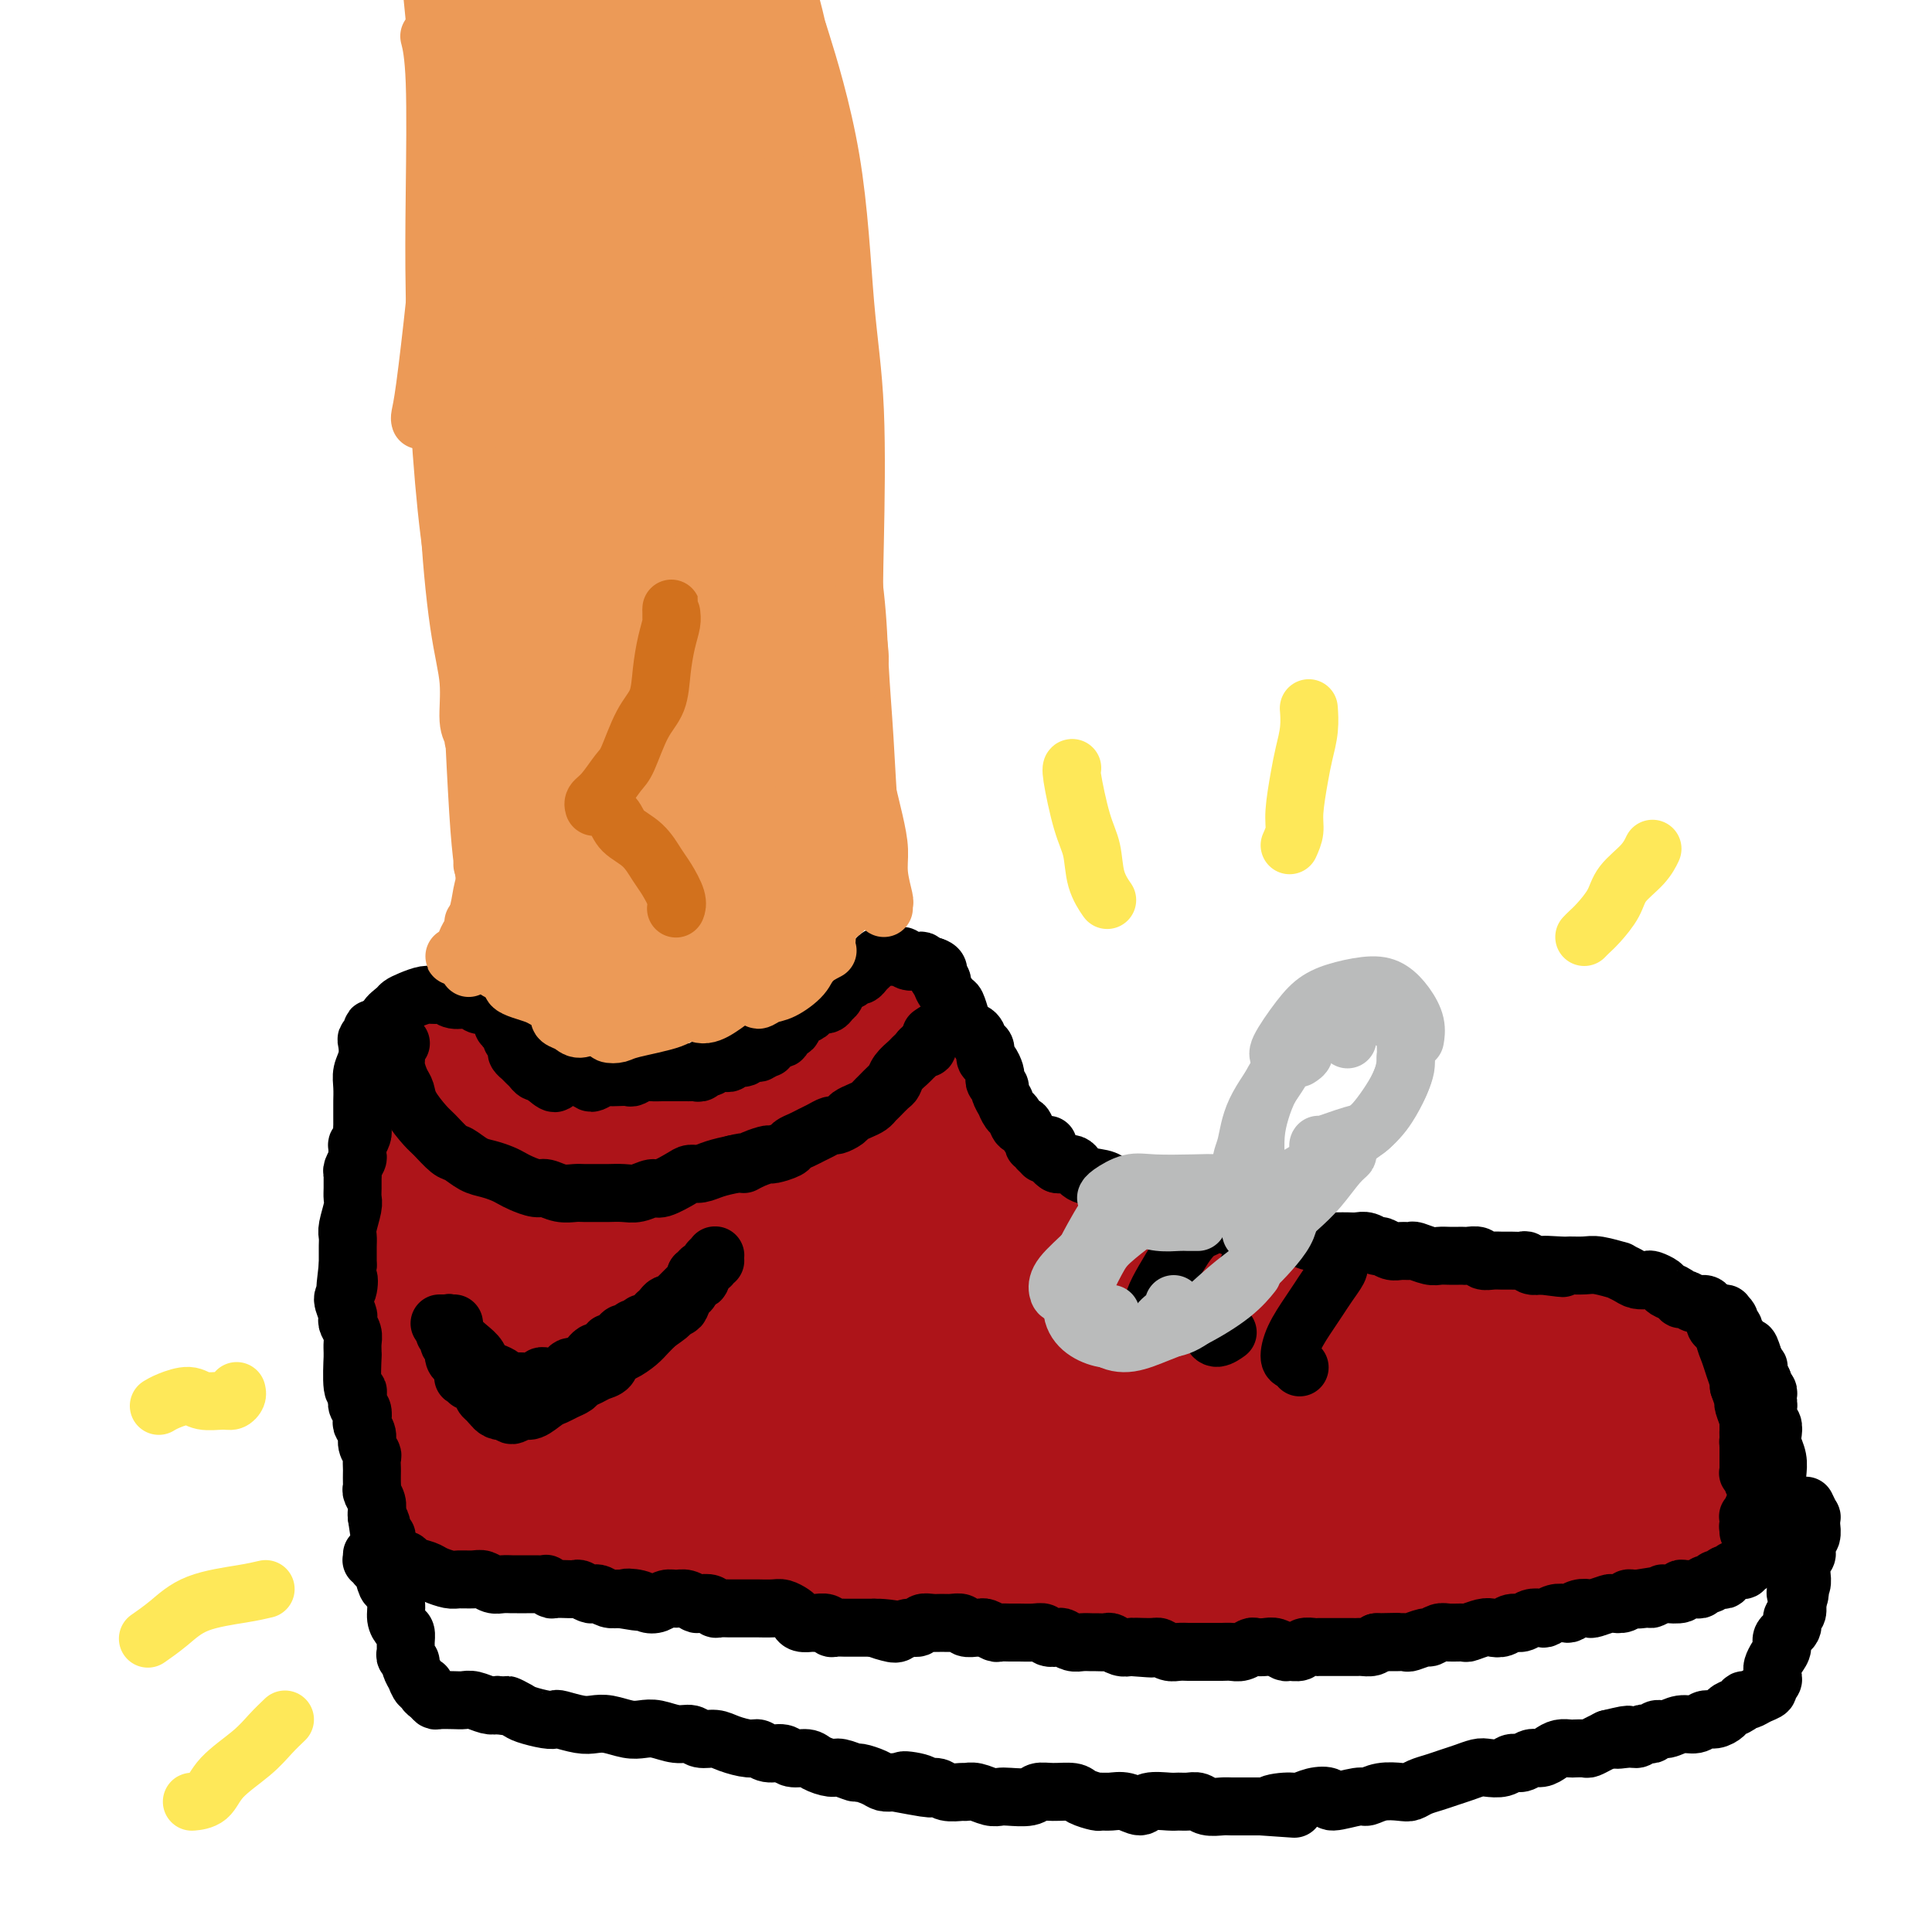 <svg viewBox='0 0 400 400' version='1.1' xmlns='http://www.w3.org/2000/svg' xmlns:xlink='http://www.w3.org/1999/xlink'><g fill='none' stroke='rgb(173,20,25)' stroke-width='28' stroke-linecap='round' stroke-linejoin='round'><path d='M91,222c0.115,0.106 0.230,0.211 0,0c-0.230,-0.211 -0.805,-0.740 -1,-1c-0.195,-0.260 -0.012,-0.252 0,0c0.012,0.252 -0.149,0.746 0,1c0.149,0.254 0.607,0.266 1,1c0.393,0.734 0.722,2.188 1,3c0.278,0.812 0.504,0.980 1,2c0.496,1.020 1.260,2.890 2,4c0.740,1.110 1.454,1.459 2,2c0.546,0.541 0.922,1.273 2,2c1.078,0.727 2.858,1.449 4,2c1.142,0.551 1.645,0.931 3,1c1.355,0.069 3.562,-0.174 5,0c1.438,0.174 2.106,0.765 3,1c0.894,0.235 2.014,0.115 3,0c0.986,-0.115 1.839,-0.226 3,0c1.161,0.226 2.629,0.790 4,1c1.371,0.210 2.643,0.068 4,0c1.357,-0.068 2.799,-0.060 4,0c1.201,0.060 2.162,0.172 3,0c0.838,-0.172 1.551,-0.627 3,-1c1.449,-0.373 3.632,-0.663 5,-1c1.368,-0.337 1.921,-0.719 3,-1c1.079,-0.281 2.682,-0.459 4,-1c1.318,-0.541 2.349,-1.443 3,-2c0.651,-0.557 0.922,-0.768 2,-1c1.078,-0.232 2.963,-0.485 4,-1c1.037,-0.515 1.226,-1.293 2,-2c0.774,-0.707 2.131,-1.344 3,-2c0.869,-0.656 1.248,-1.330 2,-2c0.752,-0.670 1.876,-1.335 3,-2'/><path d='M169,225c3.523,-1.991 2.831,-0.970 3,-1c0.169,-0.030 1.201,-1.111 2,-2c0.799,-0.889 1.367,-1.586 2,-2c0.633,-0.414 1.331,-0.544 2,-1c0.669,-0.456 1.308,-1.236 2,-2c0.692,-0.764 1.438,-1.510 2,-2c0.562,-0.490 0.939,-0.725 1,-1c0.061,-0.275 -0.194,-0.592 0,-1c0.194,-0.408 0.836,-0.909 1,-1c0.164,-0.091 -0.151,0.228 0,0c0.151,-0.228 0.769,-1.004 1,-1c0.231,0.004 0.076,0.788 0,1c-0.076,0.212 -0.073,-0.149 0,0c0.073,0.149 0.216,0.810 0,1c-0.216,0.190 -0.791,-0.089 -1,0c-0.209,0.089 -0.051,0.545 0,1c0.051,0.455 -0.004,0.907 0,1c0.004,0.093 0.068,-0.175 0,0c-0.068,0.175 -0.267,0.792 0,1c0.267,0.208 0.999,0.007 1,0c0.001,-0.007 -0.731,0.180 -1,0c-0.269,-0.180 -0.076,-0.727 0,-1c0.076,-0.273 0.034,-0.272 0,0c-0.034,0.272 -0.061,0.815 0,1c0.061,0.185 0.209,0.011 0,0c-0.209,-0.011 -0.774,0.140 -1,0c-0.226,-0.140 -0.113,-0.570 0,-1'/><path d='M183,215c-0.155,0.464 -0.042,0.125 0,0c0.042,-0.125 0.012,-0.036 0,0c-0.012,0.036 -0.006,0.018 0,0'/><path d='M184,212c-0.006,-0.430 -0.011,-0.860 0,-1c0.011,-0.140 0.040,0.009 0,0c-0.040,-0.009 -0.148,-0.177 0,0c0.148,0.177 0.554,0.698 1,1c0.446,0.302 0.933,0.386 1,1c0.067,0.614 -0.288,1.757 0,3c0.288,1.243 1.217,2.587 2,4c0.783,1.413 1.421,2.895 2,4c0.579,1.105 1.099,1.832 2,3c0.901,1.168 2.185,2.778 3,4c0.815,1.222 1.163,2.058 2,3c0.837,0.942 2.162,1.992 3,3c0.838,1.008 1.187,1.975 2,3c0.813,1.025 2.090,2.108 3,3c0.910,0.892 1.454,1.595 2,2c0.546,0.405 1.095,0.513 2,1c0.905,0.487 2.168,1.352 3,2c0.832,0.648 1.233,1.081 2,2c0.767,0.919 1.898,2.326 3,3c1.102,0.674 2.173,0.614 3,1c0.827,0.386 1.410,1.217 2,2c0.590,0.783 1.187,1.518 2,2c0.813,0.482 1.842,0.710 3,1c1.158,0.290 2.446,0.642 3,1c0.554,0.358 0.375,0.722 1,1c0.625,0.278 2.054,0.470 3,1c0.946,0.530 1.408,1.399 2,2c0.592,0.601 1.313,0.934 2,1c0.687,0.066 1.339,-0.136 2,0c0.661,0.136 1.332,0.610 2,1c0.668,0.390 1.334,0.695 2,1'/><path d='M244,267c6.101,3.646 2.855,1.760 2,1c-0.855,-0.760 0.681,-0.396 2,0c1.319,0.396 2.421,0.824 3,1c0.579,0.176 0.634,0.100 1,0c0.366,-0.100 1.042,-0.224 2,0c0.958,0.224 2.196,0.796 3,1c0.804,0.204 1.172,0.041 2,0c0.828,-0.041 2.116,0.041 3,0c0.884,-0.041 1.362,-0.203 2,0c0.638,0.203 1.434,0.772 2,1c0.566,0.228 0.903,0.114 2,0c1.097,-0.114 2.954,-0.227 4,0c1.046,0.227 1.280,0.793 2,1c0.720,0.207 1.924,0.056 3,0c1.076,-0.056 2.023,-0.016 3,0c0.977,0.016 1.984,0.008 3,0c1.016,-0.008 2.041,-0.016 3,0c0.959,0.016 1.850,0.056 3,0c1.150,-0.056 2.557,-0.207 4,0c1.443,0.207 2.921,0.773 4,1c1.079,0.227 1.758,0.116 3,0c1.242,-0.116 3.045,-0.238 4,0c0.955,0.238 1.060,0.834 2,1c0.940,0.166 2.716,-0.099 4,0c1.284,0.099 2.077,0.561 3,1c0.923,0.439 1.976,0.853 3,1c1.024,0.147 2.017,0.026 3,0c0.983,-0.026 1.954,0.045 3,0c1.046,-0.045 2.166,-0.204 3,0c0.834,0.204 1.381,0.773 2,1c0.619,0.227 1.309,0.114 2,0'/><path d='M329,277c13.977,1.730 6.421,1.054 4,1c-2.421,-0.054 0.295,0.513 2,1c1.705,0.487 2.401,0.894 3,1c0.599,0.106 1.102,-0.089 2,0c0.898,0.089 2.190,0.460 3,1c0.810,0.540 1.138,1.247 2,2c0.862,0.753 2.258,1.552 3,2c0.742,0.448 0.828,0.546 1,1c0.172,0.454 0.428,1.263 1,2c0.572,0.737 1.460,1.401 2,2c0.540,0.599 0.733,1.133 1,2c0.267,0.867 0.607,2.068 1,3c0.393,0.932 0.837,1.597 1,2c0.163,0.403 0.044,0.546 0,1c-0.044,0.454 -0.012,1.221 0,2c0.012,0.779 0.003,1.570 0,2c-0.003,0.430 -0.001,0.501 0,1c0.001,0.499 0.000,1.428 0,2c-0.000,0.572 -0.001,0.787 0,1c0.001,0.213 0.002,0.424 0,1c-0.002,0.576 -0.009,1.516 0,2c0.009,0.484 0.032,0.511 0,1c-0.032,0.489 -0.119,1.440 0,2c0.119,0.560 0.445,0.728 0,1c-0.445,0.272 -1.662,0.646 -2,1c-0.338,0.354 0.201,0.687 0,1c-0.201,0.313 -1.142,0.606 -2,1c-0.858,0.394 -1.632,0.889 -2,1c-0.368,0.111 -0.330,-0.162 -1,0c-0.670,0.162 -2.049,0.761 -3,1c-0.951,0.239 -1.476,0.120 -2,0'/><path d='M343,318c-2.393,0.886 -2.376,0.100 -3,0c-0.624,-0.100 -1.890,0.485 -3,1c-1.110,0.515 -2.065,0.960 -3,1c-0.935,0.040 -1.851,-0.326 -3,0c-1.149,0.326 -2.532,1.345 -4,2c-1.468,0.655 -3.021,0.945 -4,1c-0.979,0.055 -1.384,-0.126 -3,0c-1.616,0.126 -4.443,0.558 -6,1c-1.557,0.442 -1.843,0.893 -3,1c-1.157,0.107 -3.183,-0.130 -5,0c-1.817,0.130 -3.424,0.627 -5,1c-1.576,0.373 -3.122,0.622 -5,1c-1.878,0.378 -4.089,0.886 -6,1c-1.911,0.114 -3.523,-0.164 -5,0c-1.477,0.164 -2.818,0.772 -4,1c-1.182,0.228 -2.206,0.076 -4,0c-1.794,-0.076 -4.357,-0.077 -6,0c-1.643,0.077 -2.365,0.230 -4,0c-1.635,-0.230 -4.181,-0.845 -6,-1c-1.819,-0.155 -2.909,0.151 -4,0c-1.091,-0.151 -2.182,-0.757 -4,-1c-1.818,-0.243 -4.365,-0.122 -6,0c-1.635,0.122 -2.360,0.247 -4,0c-1.640,-0.247 -4.195,-0.865 -6,-1c-1.805,-0.135 -2.859,0.214 -4,0c-1.141,-0.214 -2.367,-0.989 -4,-1c-1.633,-0.011 -3.672,0.743 -5,1c-1.328,0.257 -1.943,0.017 -3,0c-1.057,-0.017 -2.554,0.188 -4,0c-1.446,-0.188 -2.842,-0.768 -4,-1c-1.158,-0.232 -2.079,-0.116 -3,0'/><path d='M210,325c-11.515,-0.615 -4.804,-0.151 -3,0c1.804,0.151 -1.300,-0.011 -3,0c-1.700,0.011 -1.995,0.195 -3,0c-1.005,-0.195 -2.720,-0.770 -4,-1c-1.280,-0.230 -2.125,-0.114 -3,0c-0.875,0.114 -1.779,0.226 -3,0c-1.221,-0.226 -2.759,-0.792 -4,-1c-1.241,-0.208 -2.184,-0.060 -3,0c-0.816,0.060 -1.505,0.031 -3,0c-1.495,-0.031 -3.796,-0.065 -5,0c-1.204,0.065 -1.312,0.228 -2,0c-0.688,-0.228 -1.954,-0.846 -3,-1c-1.046,-0.154 -1.870,0.154 -3,0c-1.130,-0.154 -2.566,-0.772 -4,-1c-1.434,-0.228 -2.865,-0.065 -4,0c-1.135,0.065 -1.974,0.031 -3,0c-1.026,-0.031 -2.238,-0.061 -3,0c-0.762,0.061 -1.074,0.212 -2,0c-0.926,-0.212 -2.467,-0.789 -4,-1c-1.533,-0.211 -3.058,-0.057 -4,0c-0.942,0.057 -1.302,0.016 -2,0c-0.698,-0.016 -1.733,-0.007 -3,0c-1.267,0.007 -2.766,0.012 -4,0c-1.234,-0.012 -2.203,-0.041 -3,0c-0.797,0.041 -1.421,0.151 -2,0c-0.579,-0.151 -1.113,-0.562 -2,-1c-0.887,-0.438 -2.127,-0.902 -3,-1c-0.873,-0.098 -1.378,0.170 -2,0c-0.622,-0.170 -1.360,-0.776 -2,-1c-0.640,-0.224 -1.183,-0.064 -2,0c-0.817,0.064 -1.909,0.032 -3,0'/><path d='M116,317c-15.146,-1.255 -6.011,-0.391 -3,0c3.011,0.391 -0.103,0.311 -2,0c-1.897,-0.311 -2.576,-0.853 -3,-1c-0.424,-0.147 -0.592,0.100 -1,0c-0.408,-0.100 -1.054,-0.548 -2,-1c-0.946,-0.452 -2.191,-0.909 -3,-1c-0.809,-0.091 -1.183,0.184 -2,0c-0.817,-0.184 -2.078,-0.826 -3,-1c-0.922,-0.174 -1.505,0.120 -2,0c-0.495,-0.120 -0.902,-0.655 -1,-1c-0.098,-0.345 0.113,-0.500 0,-1c-0.113,-0.500 -0.551,-1.344 -1,-2c-0.449,-0.656 -0.908,-1.125 -1,-2c-0.092,-0.875 0.183,-2.158 0,-3c-0.183,-0.842 -0.823,-1.244 -1,-2c-0.177,-0.756 0.110,-1.868 0,-3c-0.110,-1.132 -0.618,-2.285 -1,-3c-0.382,-0.715 -0.637,-0.991 -1,-2c-0.363,-1.009 -0.832,-2.750 -1,-4c-0.168,-1.250 -0.035,-2.010 0,-3c0.035,-0.990 -0.028,-2.208 0,-3c0.028,-0.792 0.147,-1.156 0,-2c-0.147,-0.844 -0.561,-2.169 -1,-3c-0.439,-0.831 -0.902,-1.167 -1,-2c-0.098,-0.833 0.170,-2.162 0,-3c-0.170,-0.838 -0.778,-1.186 -1,-2c-0.222,-0.814 -0.060,-2.094 0,-3c0.060,-0.906 0.016,-1.439 0,-2c-0.016,-0.561 -0.004,-1.151 0,-2c0.004,-0.849 0.001,-1.957 0,-3c-0.001,-1.043 -0.001,-2.022 0,-3'/><path d='M85,259c-1.392,-8.787 -0.373,-4.255 0,-3c0.373,1.255 0.099,-0.766 0,-2c-0.099,-1.234 -0.023,-1.681 0,-2c0.023,-0.319 -0.008,-0.510 0,-1c0.008,-0.490 0.055,-1.279 0,-2c-0.055,-0.721 -0.211,-1.374 0,-2c0.211,-0.626 0.788,-1.225 1,-2c0.212,-0.775 0.060,-1.727 0,-2c-0.060,-0.273 -0.027,0.134 0,0c0.027,-0.134 0.048,-0.810 0,-1c-0.048,-0.190 -0.165,0.107 0,0c0.165,-0.107 0.611,-0.617 1,-1c0.389,-0.383 0.720,-0.639 1,-1c0.280,-0.361 0.508,-0.826 1,-1c0.492,-0.174 1.249,-0.057 2,0c0.751,0.057 1.497,0.055 2,0c0.503,-0.055 0.764,-0.161 1,0c0.236,0.161 0.446,0.589 1,1c0.554,0.411 1.453,0.805 2,2c0.547,1.195 0.742,3.192 1,5c0.258,1.808 0.580,3.427 1,5c0.420,1.573 0.938,3.098 1,5c0.062,1.902 -0.331,4.179 0,7c0.331,2.821 1.385,6.186 2,9c0.615,2.814 0.791,5.076 1,7c0.209,1.924 0.452,3.511 1,6c0.548,2.489 1.401,5.880 2,8c0.599,2.120 0.944,2.970 1,4c0.056,1.030 -0.177,2.239 0,3c0.177,0.761 0.765,1.075 1,1c0.235,-0.075 0.118,-0.537 0,-1'/><path d='M108,301c1.955,8.655 -0.157,-0.706 -1,-5c-0.843,-4.294 -0.418,-3.521 0,-5c0.418,-1.479 0.828,-5.211 1,-8c0.172,-2.789 0.107,-4.635 1,-7c0.893,-2.365 2.743,-5.247 4,-7c1.257,-1.753 1.922,-2.375 3,-3c1.078,-0.625 2.570,-1.253 4,-1c1.430,0.253 2.797,1.388 4,3c1.203,1.612 2.242,3.700 3,5c0.758,1.300 1.236,1.810 2,5c0.764,3.190 1.815,9.058 2,13c0.185,3.942 -0.495,5.956 -1,8c-0.505,2.044 -0.836,4.118 -2,6c-1.164,1.882 -3.161,3.570 -5,4c-1.839,0.430 -3.519,-0.400 -5,-2c-1.481,-1.600 -2.764,-3.972 -4,-6c-1.236,-2.028 -2.426,-3.714 -3,-7c-0.574,-3.286 -0.532,-8.173 0,-12c0.532,-3.827 1.554,-6.592 3,-9c1.446,-2.408 3.314,-4.457 6,-7c2.686,-2.543 6.188,-5.580 9,-7c2.812,-1.420 4.933,-1.225 7,-1c2.067,0.225 4.080,0.479 6,3c1.920,2.521 3.749,7.311 5,11c1.251,3.689 1.926,6.279 2,10c0.074,3.721 -0.452,8.573 -1,12c-0.548,3.427 -1.119,5.429 -2,7c-0.881,1.571 -2.071,2.710 -4,3c-1.929,0.290 -4.596,-0.268 -7,-1c-2.404,-0.732 -4.544,-1.638 -6,-4c-1.456,-2.362 -2.228,-6.181 -3,-10'/><path d='M126,289c-0.448,-3.244 -0.069,-6.354 1,-9c1.069,-2.646 2.827,-4.827 6,-8c3.173,-3.173 7.759,-7.339 11,-10c3.241,-2.661 5.136,-3.818 8,-4c2.864,-0.182 6.698,0.609 9,2c2.302,1.391 3.072,3.381 4,6c0.928,2.619 2.014,5.868 2,10c-0.014,4.132 -1.128,9.145 -2,13c-0.872,3.855 -1.502,6.550 -3,9c-1.498,2.450 -3.863,4.656 -5,6c-1.137,1.344 -1.044,1.828 -3,2c-1.956,0.172 -5.960,0.033 -8,-2c-2.040,-2.033 -2.117,-5.960 -2,-9c0.117,-3.040 0.429,-5.195 2,-9c1.571,-3.805 4.401,-9.261 7,-13c2.599,-3.739 4.966,-5.760 7,-8c2.034,-2.240 3.734,-4.698 6,-6c2.266,-1.302 5.098,-1.448 7,-1c1.902,0.448 2.873,1.488 4,4c1.127,2.512 2.410,6.494 3,10c0.590,3.506 0.486,6.535 0,9c-0.486,2.465 -1.353,4.365 -3,7c-1.647,2.635 -4.075,6.004 -6,8c-1.925,1.996 -3.349,2.620 -5,3c-1.651,0.380 -3.529,0.517 -6,0c-2.471,-0.517 -5.536,-1.689 -7,-4c-1.464,-2.311 -1.329,-5.763 -1,-9c0.329,-3.237 0.851,-6.259 2,-9c1.149,-2.741 2.925,-5.199 6,-9c3.075,-3.801 7.450,-8.943 11,-12c3.550,-3.057 6.275,-4.028 9,-5'/><path d='M180,251c4.687,-2.531 6.404,-0.357 8,1c1.596,1.357 3.073,1.897 4,5c0.927,3.103 1.306,8.769 1,13c-0.306,4.231 -1.298,7.026 -2,10c-0.702,2.974 -1.115,6.125 -3,9c-1.885,2.875 -5.242,5.473 -8,7c-2.758,1.527 -4.917,1.984 -7,2c-2.083,0.016 -4.090,-0.408 -6,-2c-1.910,-1.592 -3.725,-4.352 -5,-7c-1.275,-2.648 -2.012,-5.183 -2,-8c0.012,-2.817 0.772,-5.915 2,-10c1.228,-4.085 2.924,-9.158 5,-13c2.076,-3.842 4.531,-6.454 7,-8c2.469,-1.546 4.951,-2.027 7,-2c2.049,0.027 3.665,0.561 5,2c1.335,1.439 2.390,3.784 4,7c1.610,3.216 3.774,7.302 5,11c1.226,3.698 1.512,7.009 2,10c0.488,2.991 1.177,5.662 1,9c-0.177,3.338 -1.219,7.344 -2,10c-0.781,2.656 -1.302,3.961 -3,5c-1.698,1.039 -4.575,1.811 -7,2c-2.425,0.189 -4.398,-0.204 -7,-2c-2.602,-1.796 -5.834,-4.994 -8,-8c-2.166,-3.006 -3.266,-5.818 -4,-9c-0.734,-3.182 -1.103,-6.732 -1,-10c0.103,-3.268 0.677,-6.254 2,-10c1.323,-3.746 3.396,-8.251 5,-11c1.604,-2.749 2.740,-3.740 5,-5c2.260,-1.260 5.646,-2.789 8,-3c2.354,-0.211 3.677,0.894 5,2'/><path d='M191,248c1.773,1.999 3.706,5.997 5,9c1.294,3.003 1.949,5.012 3,9c1.051,3.988 2.499,9.955 3,14c0.501,4.045 0.053,6.170 0,10c-0.053,3.830 0.287,9.367 0,13c-0.287,3.633 -1.200,5.363 -2,7c-0.800,1.637 -1.486,3.182 -2,4c-0.514,0.818 -0.856,0.910 -1,0c-0.144,-0.910 -0.090,-2.822 1,-6c1.090,-3.178 3.214,-7.621 5,-11c1.786,-3.379 3.232,-5.694 5,-8c1.768,-2.306 3.859,-4.603 6,-6c2.141,-1.397 4.334,-1.896 6,-2c1.666,-0.104 2.807,0.186 4,2c1.193,1.814 2.439,5.154 3,8c0.561,2.846 0.436,5.200 0,8c-0.436,2.800 -1.182,6.047 -2,8c-0.818,1.953 -1.709,2.614 -3,3c-1.291,0.386 -2.983,0.498 -5,-1c-2.017,-1.498 -4.359,-4.605 -6,-7c-1.641,-2.395 -2.582,-4.079 -3,-6c-0.418,-1.921 -0.313,-4.079 1,-7c1.313,-2.921 3.833,-6.606 6,-9c2.167,-2.394 3.979,-3.496 7,-5c3.021,-1.504 7.251,-3.411 11,-3c3.749,0.411 7.018,3.139 9,5c1.982,1.861 2.678,2.855 3,6c0.322,3.145 0.272,8.441 0,12c-0.272,3.559 -0.766,5.381 -2,7c-1.234,1.619 -3.210,3.034 -6,4c-2.790,0.966 -6.395,1.483 -10,2'/><path d='M227,308c-3.987,0.701 -5.955,-0.546 -8,-2c-2.045,-1.454 -4.168,-3.115 -5,-5c-0.832,-1.885 -0.374,-3.994 1,-6c1.374,-2.006 3.664,-3.910 6,-6c2.336,-2.090 4.718,-4.365 9,-6c4.282,-1.635 10.463,-2.631 15,-3c4.537,-0.369 7.428,-0.110 10,1c2.572,1.110 4.823,3.072 7,6c2.177,2.928 4.281,6.823 5,10c0.719,3.177 0.055,5.635 -1,8c-1.055,2.365 -2.500,4.635 -4,6c-1.500,1.365 -3.054,1.825 -5,2c-1.946,0.175 -4.283,0.067 -6,-1c-1.717,-1.067 -2.814,-3.092 -3,-5c-0.186,-1.908 0.539,-3.698 3,-6c2.461,-2.302 6.658,-5.117 10,-7c3.342,-1.883 5.829,-2.833 10,-4c4.171,-1.167 10.025,-2.550 14,-3c3.975,-0.450 6.072,0.033 8,1c1.928,0.967 3.688,2.416 5,4c1.312,1.584 2.176,3.301 2,5c-0.176,1.699 -1.390,3.380 -4,5c-2.610,1.620 -6.614,3.178 -10,4c-3.386,0.822 -6.153,0.906 -9,1c-2.847,0.094 -5.773,0.198 -8,0c-2.227,-0.198 -3.754,-0.698 -4,-2c-0.246,-1.302 0.791,-3.407 2,-5c1.209,-1.593 2.592,-2.674 6,-4c3.408,-1.326 8.841,-2.895 13,-4c4.159,-1.105 7.046,-1.744 11,-2c3.954,-0.256 8.977,-0.128 14,0'/><path d='M311,290c5.215,0.185 5.753,1.646 7,3c1.247,1.354 3.202,2.601 4,4c0.798,1.399 0.440,2.950 0,4c-0.440,1.050 -0.962,1.598 -3,2c-2.038,0.402 -5.593,0.657 -9,1c-3.407,0.343 -6.665,0.772 -10,1c-3.335,0.228 -6.747,0.254 -9,0c-2.253,-0.254 -3.349,-0.790 -4,-1c-0.651,-0.210 -0.858,-0.096 1,-1c1.858,-0.904 5.781,-2.828 9,-4c3.219,-1.172 5.736,-1.592 9,-2c3.264,-0.408 7.277,-0.804 11,-1c3.723,-0.196 7.156,-0.193 10,0c2.844,0.193 5.101,0.576 6,1c0.899,0.424 0.442,0.888 0,1c-0.442,0.112 -0.869,-0.128 -2,0c-1.131,0.128 -2.967,0.625 -5,1c-2.033,0.375 -4.263,0.630 -6,1c-1.737,0.370 -2.982,0.857 -4,1c-1.018,0.143 -1.808,-0.057 -2,0c-0.192,0.057 0.213,0.370 1,0c0.787,-0.370 1.955,-1.422 3,-2c1.045,-0.578 1.966,-0.680 3,-1c1.034,-0.320 2.179,-0.856 3,-1c0.821,-0.144 1.318,0.104 2,0c0.682,-0.104 1.550,-0.561 2,-1c0.450,-0.439 0.481,-0.860 0,-1c-0.481,-0.140 -1.476,0.001 -2,0c-0.524,-0.001 -0.578,-0.143 -1,0c-0.422,0.143 -1.211,0.572 -2,1'/><path d='M323,296c-1.000,-0.060 -1.000,-0.208 -1,0c0.000,0.208 0.000,0.774 0,1c0.000,0.226 0.000,0.113 0,0'/></g>
<g fill='none' stroke='rgb(0,0,0)' stroke-width='12' stroke-linecap='round' stroke-linejoin='round'><path d='M78,214c-0.425,-0.037 -0.850,-0.073 -1,0c-0.150,0.073 -0.026,0.256 0,0c0.026,-0.256 -0.044,-0.949 0,-1c0.044,-0.051 0.204,0.542 0,1c-0.204,0.458 -0.773,0.783 -1,1c-0.227,0.217 -0.113,0.328 0,1c0.113,0.672 0.227,1.905 0,3c-0.227,1.095 -0.793,2.050 -1,3c-0.207,0.950 -0.055,1.893 0,3c0.055,1.107 0.015,2.377 0,3c-0.015,0.623 -0.003,0.599 0,1c0.003,0.401 -0.003,1.226 0,2c0.003,0.774 0.015,1.498 0,2c-0.015,0.502 -0.057,0.783 0,1c0.057,0.217 0.212,0.372 0,1c-0.212,0.628 -0.793,1.730 -1,2c-0.207,0.270 -0.041,-0.292 0,0c0.041,0.292 -0.041,1.440 0,2c0.041,0.560 0.207,0.534 0,1c-0.207,0.466 -0.788,1.424 -1,2c-0.212,0.576 -0.056,0.771 0,1c0.056,0.229 0.011,0.492 0,1c-0.011,0.508 0.011,1.263 0,2c-0.011,0.737 -0.056,1.457 0,2c0.056,0.543 0.211,0.908 0,2c-0.211,1.092 -0.789,2.911 -1,4c-0.211,1.089 -0.057,1.446 0,2c0.057,0.554 0.015,1.303 0,2c-0.015,0.697 -0.004,1.342 0,2c0.004,0.658 0.002,1.329 0,2'/><path d='M72,262c-0.949,8.004 -0.321,4.015 0,3c0.321,-1.015 0.334,0.946 0,2c-0.334,1.054 -1.014,1.203 -1,2c0.014,0.797 0.722,2.244 1,3c0.278,0.756 0.127,0.822 0,1c-0.127,0.178 -0.230,0.470 0,1c0.230,0.530 0.794,1.299 1,2c0.206,0.701 0.054,1.334 0,2c-0.054,0.666 -0.011,1.365 0,2c0.011,0.635 -0.011,1.205 0,1c0.011,-0.205 0.054,-1.186 0,0c-0.054,1.186 -0.207,4.540 0,6c0.207,1.460 0.774,1.025 1,1c0.226,-0.025 0.112,0.360 0,1c-0.112,0.640 -0.222,1.537 0,2c0.222,0.463 0.776,0.494 1,1c0.224,0.506 0.116,1.488 0,2c-0.116,0.512 -0.241,0.556 0,1c0.241,0.444 0.849,1.289 1,2c0.151,0.711 -0.156,1.289 0,2c0.156,0.711 0.774,1.556 1,2c0.226,0.444 0.061,0.486 0,1c-0.061,0.514 -0.017,1.499 0,2c0.017,0.501 0.008,0.518 0,1c-0.008,0.482 -0.016,1.428 0,2c0.016,0.572 0.057,0.769 0,1c-0.057,0.231 -0.211,0.495 0,1c0.211,0.505 0.788,1.251 1,2c0.212,0.749 0.061,1.500 0,2c-0.061,0.500 -0.030,0.750 0,1'/><path d='M78,314c1.171,8.450 1.098,3.575 1,2c-0.098,-1.575 -0.222,0.152 0,1c0.222,0.848 0.792,0.819 1,1c0.208,0.181 0.056,0.573 0,1c-0.056,0.427 -0.016,0.888 0,1c0.016,0.112 0.008,-0.127 0,0c-0.008,0.127 -0.015,0.620 0,1c0.015,0.380 0.053,0.649 0,1c-0.053,0.351 -0.196,0.785 0,1c0.196,0.215 0.732,0.212 1,0c0.268,-0.212 0.268,-0.631 0,-1c-0.268,-0.369 -0.804,-0.686 -1,-1c-0.196,-0.314 -0.053,-0.623 0,-1c0.053,-0.377 0.015,-0.822 0,-1c-0.015,-0.178 -0.008,-0.089 0,0'/><path d='M82,323c-0.085,-0.006 -0.171,-0.013 0,0c0.171,0.013 0.597,0.045 1,0c0.403,-0.045 0.783,-0.166 1,0c0.217,0.166 0.269,0.619 1,1c0.731,0.381 2.139,0.691 3,1c0.861,0.309 1.175,0.618 2,1c0.825,0.382 2.160,0.838 3,1c0.840,0.162 1.183,0.029 2,0c0.817,-0.029 2.107,0.045 3,0c0.893,-0.045 1.390,-0.208 2,0c0.610,0.208 1.332,0.788 2,1c0.668,0.212 1.281,0.057 2,0c0.719,-0.057 1.545,-0.015 2,0c0.455,0.015 0.538,0.003 1,0c0.462,-0.003 1.304,0.003 2,0c0.696,-0.003 1.246,-0.015 2,0c0.754,0.015 1.713,0.057 2,0c0.287,-0.057 -0.097,-0.211 0,0c0.097,0.211 0.674,0.789 1,1c0.326,0.211 0.401,0.056 1,0c0.599,-0.056 1.722,-0.011 2,0c0.278,0.011 -0.290,-0.011 0,0c0.290,0.011 1.439,0.054 2,0c0.561,-0.054 0.534,-0.207 1,0c0.466,0.207 1.423,0.774 2,1c0.577,0.226 0.773,0.112 1,0c0.227,-0.112 0.484,-0.223 1,0c0.516,0.223 1.290,0.778 2,1c0.710,0.222 1.355,0.111 2,0'/><path d='M128,331c7.473,1.253 3.157,0.384 2,0c-1.157,-0.384 0.845,-0.285 2,0c1.155,0.285 1.464,0.755 2,1c0.536,0.245 1.299,0.266 2,0c0.701,-0.266 1.338,-0.817 2,-1c0.662,-0.183 1.347,0.003 2,0c0.653,-0.003 1.274,-0.193 2,0c0.726,0.193 1.556,0.770 2,1c0.444,0.230 0.503,0.114 1,0c0.497,-0.114 1.432,-0.227 2,0c0.568,0.227 0.770,0.793 1,1c0.230,0.207 0.486,0.056 1,0c0.514,-0.056 1.284,-0.015 2,0c0.716,0.015 1.379,0.004 2,0c0.621,-0.004 1.202,-0.002 2,0c0.798,0.002 1.814,0.004 2,0c0.186,-0.004 -0.458,-0.012 0,0c0.458,0.012 2.020,0.046 3,0c0.980,-0.046 1.380,-0.170 2,0c0.620,0.170 1.460,0.634 2,1c0.540,0.366 0.778,0.633 1,1c0.222,0.367 0.427,0.834 1,1c0.573,0.166 1.515,0.030 2,0c0.485,-0.030 0.514,0.044 1,0c0.486,-0.044 1.428,-0.208 2,0c0.572,0.208 0.772,0.788 1,1c0.228,0.212 0.484,0.057 1,0c0.516,-0.057 1.293,-0.015 2,0c0.707,0.015 1.344,0.004 2,0c0.656,-0.004 1.330,-0.001 2,0c0.670,0.001 1.335,0.001 2,0'/><path d='M181,337c8.330,0.872 2.656,0.053 1,0c-1.656,-0.053 0.707,0.662 2,1c1.293,0.338 1.515,0.301 2,0c0.485,-0.301 1.232,-0.865 2,-1c0.768,-0.135 1.556,0.160 2,0c0.444,-0.160 0.543,-0.776 1,-1c0.457,-0.224 1.273,-0.056 2,0c0.727,0.056 1.364,0.001 2,0c0.636,-0.001 1.270,0.053 2,0c0.730,-0.053 1.557,-0.211 2,0c0.443,0.211 0.504,0.792 1,1c0.496,0.208 1.427,0.042 2,0c0.573,-0.042 0.787,0.041 1,0c0.213,-0.041 0.426,-0.207 1,0c0.574,0.207 1.508,0.788 2,1c0.492,0.212 0.541,0.056 1,0c0.459,-0.056 1.326,-0.011 2,0c0.674,0.011 1.154,-0.011 2,0c0.846,0.011 2.057,0.054 3,0c0.943,-0.054 1.618,-0.207 2,0c0.382,0.207 0.472,0.773 1,1c0.528,0.227 1.493,0.113 2,0c0.507,-0.113 0.554,-0.227 1,0c0.446,0.227 1.289,0.793 2,1c0.711,0.207 1.289,0.054 2,0c0.711,-0.054 1.555,-0.011 2,0c0.445,0.011 0.489,-0.011 1,0c0.511,0.011 1.487,0.054 2,0c0.513,-0.054 0.561,-0.207 1,0c0.439,0.207 1.268,0.773 2,1c0.732,0.227 1.366,0.113 2,0'/><path d='M234,341c8.269,0.614 2.442,0.151 1,0c-1.442,-0.151 1.501,0.012 3,0c1.499,-0.012 1.552,-0.199 2,0c0.448,0.199 1.289,0.785 2,1c0.711,0.215 1.293,0.057 2,0c0.707,-0.057 1.540,-0.015 2,0c0.460,0.015 0.546,0.004 1,0c0.454,-0.004 1.276,-0.000 2,0c0.724,0.000 1.350,-0.004 2,0c0.650,0.004 1.325,0.015 2,0c0.675,-0.015 1.350,-0.056 2,0c0.650,0.056 1.276,0.210 2,0c0.724,-0.210 1.546,-0.785 2,-1c0.454,-0.215 0.540,-0.072 1,0c0.460,0.072 1.293,0.073 2,0c0.707,-0.073 1.287,-0.219 2,0c0.713,0.219 1.557,0.805 2,1c0.443,0.195 0.484,-0.000 1,0c0.516,0.000 1.505,0.196 2,0c0.495,-0.196 0.495,-0.785 1,-1c0.505,-0.215 1.515,-0.058 2,0c0.485,0.058 0.443,0.015 1,0c0.557,-0.015 1.711,-0.004 2,0c0.289,0.004 -0.287,0.001 0,0c0.287,-0.001 1.438,-0.001 2,0c0.562,0.001 0.536,0.001 1,0c0.464,-0.001 1.420,-0.003 2,0c0.580,0.003 0.784,0.011 1,0c0.216,-0.011 0.443,-0.041 1,0c0.557,0.041 1.445,0.155 2,0c0.555,-0.155 0.778,-0.577 1,-1'/><path d='M285,340c8.080,-0.154 2.779,-0.040 1,0c-1.779,0.040 -0.035,0.007 1,0c1.035,-0.007 1.362,0.013 2,0c0.638,-0.013 1.589,-0.060 2,0c0.411,0.060 0.283,0.226 1,0c0.717,-0.226 2.280,-0.846 3,-1c0.720,-0.154 0.597,0.156 1,0c0.403,-0.156 1.333,-0.777 2,-1c0.667,-0.223 1.071,-0.046 2,0c0.929,0.046 2.385,-0.039 3,0c0.615,0.039 0.391,0.203 1,0c0.609,-0.203 2.050,-0.771 3,-1c0.950,-0.229 1.409,-0.118 2,0c0.591,0.118 1.314,0.241 2,0c0.686,-0.241 1.335,-0.848 2,-1c0.665,-0.152 1.347,0.152 2,0c0.653,-0.152 1.278,-0.759 2,-1c0.722,-0.241 1.541,-0.116 2,0c0.459,0.116 0.559,0.224 1,0c0.441,-0.224 1.222,-0.778 2,-1c0.778,-0.222 1.554,-0.111 2,0c0.446,0.111 0.561,0.222 1,0c0.439,-0.222 1.202,-0.778 2,-1c0.798,-0.222 1.632,-0.111 2,0c0.368,0.111 0.270,0.222 1,0c0.730,-0.222 2.290,-0.778 3,-1c0.710,-0.222 0.572,-0.112 1,0c0.428,0.112 1.424,0.226 2,0c0.576,-0.226 0.732,-0.792 1,-1c0.268,-0.208 0.648,-0.060 1,0c0.352,0.060 0.676,0.030 1,0'/><path d='M339,331c8.527,-1.388 2.846,-0.358 1,0c-1.846,0.358 0.144,0.044 1,0c0.856,-0.044 0.579,0.180 1,0c0.421,-0.180 1.540,-0.766 2,-1c0.460,-0.234 0.259,-0.115 1,0c0.741,0.115 2.422,0.228 3,0c0.578,-0.228 0.053,-0.797 0,-1c-0.053,-0.203 0.367,-0.039 1,0c0.633,0.039 1.479,-0.046 2,0c0.521,0.046 0.717,0.222 1,0c0.283,-0.222 0.654,-0.843 1,-1c0.346,-0.157 0.666,0.150 1,0c0.334,-0.150 0.682,-0.758 1,-1c0.318,-0.242 0.607,-0.118 1,0c0.393,0.118 0.889,0.229 1,0c0.111,-0.229 -0.163,-0.797 0,-1c0.163,-0.203 0.762,-0.040 1,0c0.238,0.040 0.115,-0.042 0,0c-0.115,0.042 -0.223,0.207 0,0c0.223,-0.207 0.777,-0.788 1,-1c0.223,-0.212 0.116,-0.056 0,0c-0.116,0.056 -0.243,0.011 0,0c0.243,-0.011 0.854,0.011 1,0c0.146,-0.011 -0.172,-0.054 0,0c0.172,0.054 0.833,0.207 1,0c0.167,-0.207 -0.162,-0.773 0,-1c0.162,-0.227 0.814,-0.113 1,0c0.186,0.113 -0.094,0.226 0,0c0.094,-0.226 0.564,-0.792 1,-1c0.436,-0.208 0.839,-0.060 1,0c0.161,0.060 0.081,0.030 0,0'/><path d='M364,323c3.823,-1.399 0.880,-0.897 0,-1c-0.880,-0.103 0.304,-0.811 1,-1c0.696,-0.189 0.904,0.142 1,0c0.096,-0.142 0.081,-0.755 0,-1c-0.081,-0.245 -0.228,-0.121 0,0c0.228,0.121 0.832,0.239 1,0c0.168,-0.239 -0.099,-0.835 0,-1c0.099,-0.165 0.562,0.100 1,0c0.438,-0.100 0.849,-0.565 1,-1c0.151,-0.435 0.043,-0.838 0,-1c-0.043,-0.162 -0.022,-0.081 0,0'/><path d='M370,316c-0.113,0.121 -0.225,0.243 0,0c0.225,-0.243 0.789,-0.850 1,-1c0.211,-0.150 0.070,0.156 0,0c-0.070,-0.156 -0.070,-0.774 0,-1c0.070,-0.226 0.211,-0.061 0,0c-0.211,0.061 -0.775,0.017 -1,0c-0.225,-0.017 -0.113,-0.009 0,0'/><path d='M80,215c-0.432,0.118 -0.864,0.236 -1,0c-0.136,-0.236 0.023,-0.826 0,-1c-0.023,-0.174 -0.228,0.070 0,0c0.228,-0.070 0.889,-0.452 1,-1c0.111,-0.548 -0.328,-1.261 0,-2c0.328,-0.739 1.425,-1.504 2,-2c0.575,-0.496 0.630,-0.722 1,-1c0.370,-0.278 1.057,-0.606 2,-1c0.943,-0.394 2.143,-0.853 3,-1c0.857,-0.147 1.371,0.017 2,0c0.629,-0.017 1.373,-0.215 2,0c0.627,0.215 1.138,0.842 2,1c0.862,0.158 2.075,-0.152 3,0c0.925,0.152 1.562,0.765 2,1c0.438,0.235 0.677,0.090 1,0c0.323,-0.090 0.730,-0.125 1,0c0.270,0.125 0.402,0.410 1,1c0.598,0.590 1.663,1.487 2,2c0.337,0.513 -0.054,0.643 0,1c0.054,0.357 0.555,0.940 1,1c0.445,0.060 0.836,-0.402 1,0c0.164,0.402 0.100,1.667 0,2c-0.100,0.333 -0.238,-0.265 0,0c0.238,0.265 0.851,1.395 1,2c0.149,0.605 -0.167,0.687 0,1c0.167,0.313 0.818,0.858 1,1c0.182,0.142 -0.106,-0.120 0,0c0.106,0.120 0.606,0.623 1,1c0.394,0.377 0.683,0.627 1,1c0.317,0.373 0.662,0.870 1,1c0.338,0.130 0.668,-0.106 1,0c0.332,0.106 0.666,0.553 1,1'/><path d='M113,223c2.817,2.476 1.858,0.667 2,0c0.142,-0.667 1.385,-0.192 2,0c0.615,0.192 0.603,0.100 1,0c0.397,-0.100 1.205,-0.209 2,0c0.795,0.209 1.578,0.736 2,1c0.422,0.264 0.484,0.267 1,0c0.516,-0.267 1.485,-0.803 2,-1c0.515,-0.197 0.575,-0.057 1,0c0.425,0.057 1.216,0.029 2,0c0.784,-0.029 1.561,-0.060 2,0c0.439,0.060 0.541,0.212 1,0c0.459,-0.212 1.274,-0.789 2,-1c0.726,-0.211 1.364,-0.057 2,0c0.636,0.057 1.270,0.015 2,0c0.730,-0.015 1.558,-0.004 2,0c0.442,0.004 0.500,0.002 1,0c0.500,-0.002 1.443,-0.005 2,0c0.557,0.005 0.726,0.016 1,0c0.274,-0.016 0.651,-0.061 1,0c0.349,0.061 0.671,0.227 1,0c0.329,-0.227 0.665,-0.846 1,-1c0.335,-0.154 0.667,0.156 1,0c0.333,-0.156 0.665,-0.778 1,-1c0.335,-0.222 0.671,-0.044 1,0c0.329,0.044 0.650,-0.045 1,0c0.350,0.045 0.728,0.223 1,0c0.272,-0.223 0.438,-0.847 1,-1c0.562,-0.153 1.522,0.165 2,0c0.478,-0.165 0.475,-0.814 1,-1c0.525,-0.186 1.579,0.090 2,0c0.421,-0.090 0.211,-0.545 0,-1'/><path d='M157,217c2.510,-0.643 1.786,0.250 2,0c0.214,-0.250 1.366,-1.643 2,-2c0.634,-0.357 0.751,0.322 1,0c0.249,-0.322 0.630,-1.644 1,-2c0.370,-0.356 0.728,0.254 1,0c0.272,-0.254 0.458,-1.374 1,-2c0.542,-0.626 1.441,-0.760 2,-1c0.559,-0.240 0.780,-0.588 1,-1c0.220,-0.412 0.439,-0.888 1,-1c0.561,-0.112 1.463,0.139 2,0c0.537,-0.139 0.707,-0.668 1,-1c0.293,-0.332 0.708,-0.466 1,-1c0.292,-0.534 0.459,-1.466 1,-2c0.541,-0.534 1.454,-0.668 2,-1c0.546,-0.332 0.724,-0.862 1,-1c0.276,-0.138 0.651,0.117 1,0c0.349,-0.117 0.670,-0.606 1,-1c0.330,-0.394 0.667,-0.693 1,-1c0.333,-0.307 0.663,-0.623 1,-1c0.337,-0.377 0.682,-0.815 1,-1c0.318,-0.185 0.610,-0.116 1,0c0.390,0.116 0.878,0.279 1,0c0.122,-0.279 -0.123,-0.999 0,-1c0.123,-0.001 0.614,0.718 1,1c0.386,0.282 0.667,0.127 1,0c0.333,-0.127 0.719,-0.227 1,0c0.281,0.227 0.456,0.779 1,1c0.544,0.221 1.455,0.111 2,0c0.545,-0.111 0.724,-0.222 1,0c0.276,0.222 0.650,0.778 1,1c0.350,0.222 0.675,0.111 1,0'/><path d='M193,200c2.014,0.551 1.050,1.427 1,2c-0.050,0.573 0.813,0.842 1,1c0.187,0.158 -0.302,0.203 0,1c0.302,0.797 1.394,2.345 2,3c0.606,0.655 0.725,0.417 1,1c0.275,0.583 0.704,1.986 1,3c0.296,1.014 0.457,1.638 1,2c0.543,0.362 1.469,0.463 2,1c0.531,0.537 0.668,1.510 1,2c0.332,0.490 0.860,0.499 1,1c0.140,0.501 -0.107,1.496 0,2c0.107,0.504 0.569,0.517 1,1c0.431,0.483 0.832,1.438 1,2c0.168,0.562 0.101,0.733 0,1c-0.101,0.267 -0.238,0.630 0,1c0.238,0.370 0.851,0.747 1,1c0.149,0.253 -0.167,0.381 0,1c0.167,0.619 0.818,1.729 1,2c0.182,0.271 -0.106,-0.297 0,0c0.106,0.297 0.605,1.460 1,2c0.395,0.540 0.684,0.459 1,1c0.316,0.541 0.658,1.704 1,2c0.342,0.296 0.684,-0.276 1,0c0.316,0.276 0.605,1.398 1,2c0.395,0.602 0.894,0.683 1,1c0.106,0.317 -0.183,0.870 0,1c0.183,0.130 0.836,-0.161 1,0c0.164,0.161 -0.162,0.775 0,1c0.162,0.225 0.813,0.061 1,0c0.187,-0.061 -0.089,-0.017 0,0c0.089,0.017 0.545,0.009 1,0'/><path d='M217,238c3.733,5.911 1.067,1.689 0,0c-1.067,-1.689 -0.533,-0.844 0,0'/><path d='M217,237c-0.421,0.021 -0.842,0.042 -1,0c-0.158,-0.042 -0.052,-0.147 0,0c0.052,0.147 0.048,0.545 0,1c-0.048,0.455 -0.142,0.966 0,1c0.142,0.034 0.521,-0.408 1,0c0.479,0.408 1.059,1.668 2,2c0.941,0.332 2.243,-0.262 3,0c0.757,0.262 0.969,1.379 2,2c1.031,0.621 2.881,0.744 4,1c1.119,0.256 1.507,0.643 2,1c0.493,0.357 1.092,0.683 2,1c0.908,0.317 2.126,0.623 3,1c0.874,0.377 1.404,0.823 2,1c0.596,0.177 1.259,0.085 2,0c0.741,-0.085 1.559,-0.162 2,0c0.441,0.162 0.503,0.564 1,1c0.497,0.436 1.429,0.905 2,1c0.571,0.095 0.783,-0.185 1,0c0.217,0.185 0.440,0.833 1,1c0.560,0.167 1.458,-0.147 2,0c0.542,0.147 0.727,0.756 1,1c0.273,0.244 0.635,0.122 1,0c0.365,-0.122 0.732,-0.243 1,0c0.268,0.243 0.438,0.849 1,1c0.562,0.151 1.515,-0.152 2,0c0.485,0.152 0.500,0.759 1,1c0.500,0.241 1.485,0.117 2,0c0.515,-0.117 0.561,-0.227 1,0c0.439,0.227 1.272,0.792 2,1c0.728,0.208 1.351,0.059 2,0c0.649,-0.059 1.325,-0.030 2,0'/><path d='M264,255c6.319,2.079 2.116,1.275 1,1c-1.116,-0.275 0.856,-0.021 2,0c1.144,0.021 1.461,-0.190 2,0c0.539,0.190 1.299,0.783 2,1c0.701,0.217 1.343,0.058 2,0c0.657,-0.058 1.331,-0.017 2,0c0.669,0.017 1.335,0.009 2,0c0.665,-0.009 1.329,-0.017 2,0c0.671,0.017 1.349,0.061 2,0c0.651,-0.061 1.276,-0.227 2,0c0.724,0.227 1.546,0.846 2,1c0.454,0.154 0.540,-0.156 1,0c0.460,0.156 1.296,0.778 2,1c0.704,0.222 1.277,0.046 2,0c0.723,-0.046 1.597,0.040 2,0c0.403,-0.040 0.335,-0.207 1,0c0.665,0.207 2.062,0.787 3,1c0.938,0.213 1.416,0.057 2,0c0.584,-0.057 1.274,-0.016 2,0c0.726,0.016 1.489,0.008 2,0c0.511,-0.008 0.770,-0.016 1,0c0.230,0.016 0.432,0.057 1,0c0.568,-0.057 1.503,-0.211 2,0c0.497,0.211 0.557,0.789 1,1c0.443,0.211 1.271,0.056 2,0c0.729,-0.056 1.360,-0.011 2,0c0.640,0.011 1.287,-0.011 2,0c0.713,0.011 1.490,0.054 2,0c0.510,-0.054 0.753,-0.207 1,0c0.247,0.207 0.499,0.773 1,1c0.501,0.227 1.250,0.113 2,0'/><path d='M319,262c8.575,1.083 2.511,0.289 1,0c-1.511,-0.289 1.530,-0.073 3,0c1.470,0.073 1.369,0.005 2,0c0.631,-0.005 1.993,0.054 3,0c1.007,-0.054 1.659,-0.221 3,0c1.341,0.221 3.372,0.830 4,1c0.628,0.170 -0.145,-0.099 0,0c0.145,0.099 1.209,0.565 2,1c0.791,0.435 1.310,0.837 2,1c0.690,0.163 1.551,0.085 2,0c0.449,-0.085 0.488,-0.176 1,0c0.512,0.176 1.498,0.621 2,1c0.502,0.379 0.518,0.694 1,1c0.482,0.306 1.428,0.603 2,1c0.572,0.397 0.769,0.894 1,1c0.231,0.106 0.497,-0.180 1,0c0.503,0.180 1.244,0.825 2,1c0.756,0.175 1.526,-0.122 2,0c0.474,0.122 0.652,0.661 1,1c0.348,0.339 0.867,0.476 1,1c0.133,0.524 -0.119,1.435 0,2c0.119,0.565 0.609,0.784 1,1c0.391,0.216 0.682,0.429 1,1c0.318,0.571 0.663,1.500 1,2c0.337,0.500 0.665,0.572 1,1c0.335,0.428 0.678,1.213 1,2c0.322,0.787 0.622,1.575 1,2c0.378,0.425 0.833,0.485 1,1c0.167,0.515 0.045,1.485 0,2c-0.045,0.515 -0.013,0.576 0,1c0.013,0.424 0.006,1.212 0,2'/><path d='M362,289c1.238,2.963 0.332,1.370 0,1c-0.332,-0.370 -0.089,0.482 0,1c0.089,0.518 0.024,0.702 0,1c-0.024,0.298 -0.006,0.710 0,1c0.006,0.290 0.002,0.459 0,1c-0.002,0.541 -0.000,1.454 0,2c0.000,0.546 0.000,0.723 0,1c-0.000,0.277 -0.000,0.653 0,1c0.000,0.347 0.000,0.667 0,1c-0.000,0.333 0.000,0.681 0,1c-0.000,0.319 -0.000,0.610 0,1c0.000,0.390 0.000,0.879 0,1c-0.000,0.121 -0.001,-0.126 0,0c0.001,0.126 0.004,0.626 0,1c-0.004,0.374 -0.015,0.621 0,1c0.015,0.379 0.056,0.890 0,1c-0.056,0.110 -0.207,-0.182 0,0c0.207,0.182 0.774,0.836 1,1c0.226,0.164 0.113,-0.162 0,0c-0.113,0.162 -0.226,0.813 0,1c0.226,0.187 0.793,-0.091 1,0c0.207,0.091 0.056,0.550 0,1c-0.056,0.450 -0.015,0.890 0,1c0.015,0.110 0.005,-0.110 0,0c-0.005,0.110 -0.006,0.551 0,1c0.006,0.449 0.018,0.905 0,1c-0.018,0.095 -0.067,-0.170 0,0c0.067,0.170 0.249,0.777 0,1c-0.249,0.223 -0.928,0.064 -1,0c-0.072,-0.064 0.464,-0.032 1,0'/><path d='M364,312c0.087,3.801 -0.695,1.803 -1,1c-0.305,-0.803 -0.134,-0.411 0,0c0.134,0.411 0.232,0.842 0,1c-0.232,0.158 -0.794,0.042 -1,0c-0.206,-0.042 -0.055,-0.011 0,0c0.055,0.011 0.015,0.003 0,0c-0.015,-0.003 -0.004,-0.001 0,0c0.004,0.001 0.001,0.000 0,0c-0.001,-0.000 -0.000,-0.000 0,0c0.000,0.000 0.000,0.000 0,0'/><path d='M362,292c0.002,0.025 0.003,0.050 0,0c-0.003,-0.050 -0.011,-0.175 0,0c0.011,0.175 0.040,0.652 0,1c-0.040,0.348 -0.151,0.568 0,1c0.151,0.432 0.562,1.075 1,2c0.438,0.925 0.902,2.131 1,3c0.098,0.869 -0.170,1.402 0,2c0.170,0.598 0.777,1.260 1,2c0.223,0.740 0.061,1.559 0,2c-0.061,0.441 -0.020,0.503 0,1c0.020,0.497 0.019,1.428 0,2c-0.019,0.572 -0.058,0.784 0,1c0.058,0.216 0.212,0.436 0,1c-0.212,0.564 -0.789,1.472 -1,2c-0.211,0.528 -0.057,0.678 0,1c0.057,0.322 0.015,0.818 0,1c-0.015,0.182 -0.004,0.050 0,0c0.004,-0.050 0.000,-0.017 0,0c-0.000,0.017 0.004,0.020 0,0c-0.004,-0.020 -0.015,-0.062 0,0c0.015,0.062 0.057,0.226 0,0c-0.057,-0.226 -0.211,-0.844 0,-1c0.211,-0.156 0.788,0.148 1,0c0.212,-0.148 0.061,-0.749 0,-1c-0.061,-0.251 -0.030,-0.151 0,0c0.030,0.151 0.061,0.354 0,0c-0.061,-0.354 -0.212,-1.263 0,-2c0.212,-0.737 0.789,-1.301 1,-2c0.211,-0.699 0.057,-1.534 0,-2c-0.057,-0.466 -0.016,-0.562 0,-1c0.016,-0.438 0.008,-1.219 0,-2'/><path d='M366,303c0.309,-1.544 0.083,-0.904 0,-1c-0.083,-0.096 -0.022,-0.928 0,-2c0.022,-1.072 0.006,-2.385 0,-3c-0.006,-0.615 -0.002,-0.532 0,-1c0.002,-0.468 0.000,-1.487 0,-2c-0.000,-0.513 0.001,-0.519 0,-1c-0.001,-0.481 -0.004,-1.438 0,-2c0.004,-0.562 0.016,-0.728 0,-1c-0.016,-0.272 -0.061,-0.650 0,-1c0.061,-0.350 0.226,-0.672 0,-1c-0.226,-0.328 -0.844,-0.661 -1,-1c-0.156,-0.339 0.151,-0.683 0,-1c-0.151,-0.317 -0.758,-0.606 -1,-1c-0.242,-0.394 -0.117,-0.891 0,-1c0.117,-0.109 0.226,0.170 0,0c-0.226,-0.170 -0.789,-0.790 -1,-1c-0.211,-0.210 -0.071,-0.009 0,0c0.071,0.009 0.074,-0.175 0,0c-0.074,0.175 -0.226,0.707 0,1c0.226,0.293 0.831,0.347 1,1c0.169,0.653 -0.098,1.904 0,3c0.098,1.096 0.562,2.037 1,3c0.438,0.963 0.849,1.948 1,3c0.151,1.052 0.040,2.170 0,3c-0.040,0.830 -0.011,1.374 0,2c0.011,0.626 0.003,1.336 0,2c-0.003,0.664 -0.001,1.281 0,2c0.001,0.719 0.000,1.540 0,2c-0.000,0.460 -0.000,0.560 0,1c0.000,0.440 0.000,1.220 0,2'/><path d='M366,308c0.309,3.757 0.083,1.650 0,1c-0.083,-0.650 -0.022,0.155 0,1c0.022,0.845 0.006,1.728 0,2c-0.006,0.272 -0.002,-0.067 0,0c0.002,0.067 0.000,0.541 0,1c-0.000,0.459 0.000,0.904 0,1c-0.000,0.096 -0.001,-0.155 0,0c0.001,0.155 0.004,0.718 0,1c-0.004,0.282 -0.016,0.285 0,0c0.016,-0.285 0.061,-0.856 0,-1c-0.061,-0.144 -0.226,0.141 0,0c0.226,-0.141 0.845,-0.708 1,-1c0.155,-0.292 -0.154,-0.307 0,-1c0.154,-0.693 0.770,-2.062 1,-3c0.230,-0.938 0.076,-1.444 0,-2c-0.076,-0.556 -0.072,-1.161 0,-2c0.072,-0.839 0.212,-1.912 0,-3c-0.212,-1.088 -0.775,-2.193 -1,-3c-0.225,-0.807 -0.112,-1.318 0,-2c0.112,-0.682 0.222,-1.534 0,-2c-0.222,-0.466 -0.778,-0.545 -1,-1c-0.222,-0.455 -0.111,-1.287 0,-2c0.111,-0.713 0.222,-1.308 0,-2c-0.222,-0.692 -0.778,-1.482 -1,-2c-0.222,-0.518 -0.111,-0.765 0,-1c0.111,-0.235 0.222,-0.458 0,-1c-0.222,-0.542 -0.778,-1.402 -1,-2c-0.222,-0.598 -0.111,-0.933 0,-1c0.111,-0.067 0.222,0.136 0,0c-0.222,-0.136 -0.778,-0.610 -1,-1c-0.222,-0.390 -0.111,-0.695 0,-1'/><path d='M363,281c-1.012,-3.488 -1.040,-1.708 -1,-1c0.040,0.708 0.150,0.344 0,0c-0.150,-0.344 -0.561,-0.669 -1,-1c-0.439,-0.331 -0.906,-0.667 -1,-1c-0.094,-0.333 0.185,-0.663 0,-1c-0.185,-0.337 -0.833,-0.682 -1,-1c-0.167,-0.318 0.147,-0.611 0,-1c-0.147,-0.389 -0.755,-0.875 -1,-1c-0.245,-0.125 -0.126,0.110 0,0c0.126,-0.110 0.259,-0.564 0,-1c-0.259,-0.436 -0.911,-0.853 -1,-1c-0.089,-0.147 0.384,-0.026 0,0c-0.384,0.026 -1.624,-0.045 -2,0c-0.376,0.045 0.114,0.207 0,0c-0.114,-0.207 -0.830,-0.784 -1,-1c-0.170,-0.216 0.207,-0.073 0,0c-0.207,0.073 -0.999,0.075 -1,0c-0.001,-0.075 0.787,-0.227 1,0c0.213,0.227 -0.149,0.834 0,1c0.149,0.166 0.810,-0.108 1,0c0.190,0.108 -0.090,0.598 0,1c0.090,0.402 0.549,0.715 1,1c0.451,0.285 0.895,0.542 1,1c0.105,0.458 -0.129,1.117 0,2c0.129,0.883 0.622,1.989 1,3c0.378,1.011 0.640,1.926 1,3c0.360,1.074 0.817,2.307 1,3c0.183,0.693 0.091,0.847 0,1'/><path d='M360,287c1.016,2.982 1.057,2.935 1,3c-0.057,0.065 -0.212,0.240 0,1c0.212,0.760 0.792,2.104 1,3c0.208,0.896 0.046,1.343 0,2c-0.046,0.657 0.026,1.524 0,2c-0.026,0.476 -0.151,0.561 0,1c0.151,0.439 0.576,1.231 1,2c0.424,0.769 0.846,1.516 1,2c0.154,0.484 0.041,0.707 0,1c-0.041,0.293 -0.011,0.657 0,1c0.011,0.343 0.003,0.666 0,1c-0.003,0.334 -0.001,0.681 0,1c0.001,0.319 0.000,0.610 0,1c-0.000,0.390 -0.000,0.878 0,1c0.000,0.122 0.001,-0.122 0,0c-0.001,0.122 -0.004,0.611 0,1c0.004,0.389 0.015,0.677 0,1c-0.015,0.323 -0.057,0.679 0,1c0.057,0.321 0.212,0.607 0,1c-0.212,0.393 -0.793,0.894 -1,1c-0.207,0.106 -0.041,-0.183 0,0c0.041,0.183 -0.041,0.837 0,1c0.041,0.163 0.207,-0.167 0,0c-0.207,0.167 -0.788,0.829 -1,1c-0.212,0.171 -0.057,-0.150 0,0c0.057,0.150 0.015,0.772 0,1c-0.015,0.228 -0.004,0.061 0,0c0.004,-0.061 0.001,-0.016 0,0c-0.001,0.016 -0.000,0.005 0,0c0.000,-0.005 0.000,-0.002 0,0'/><path d='M77,322c0.002,-0.114 0.004,-0.228 0,0c-0.004,0.228 -0.015,0.797 0,1c0.015,0.203 0.056,0.040 0,0c-0.056,-0.040 -0.208,0.043 0,0c0.208,-0.043 0.777,-0.211 1,0c0.223,0.211 0.101,0.800 0,1c-0.101,0.200 -0.181,0.010 0,0c0.181,-0.010 0.622,0.161 1,1c0.378,0.839 0.692,2.347 1,3c0.308,0.653 0.608,0.450 1,1c0.392,0.550 0.875,1.852 1,3c0.125,1.148 -0.110,2.143 0,3c0.110,0.857 0.564,1.577 1,2c0.436,0.423 0.853,0.547 1,1c0.147,0.453 0.024,1.233 0,2c-0.024,0.767 0.050,1.520 0,2c-0.050,0.480 -0.224,0.687 0,1c0.224,0.313 0.847,0.733 1,1c0.153,0.267 -0.165,0.382 0,1c0.165,0.618 0.814,1.738 1,2c0.186,0.262 -0.091,-0.333 0,0c0.091,0.333 0.550,1.596 1,2c0.450,0.404 0.892,-0.049 1,0c0.108,0.049 -0.119,0.602 0,1c0.119,0.398 0.584,0.643 1,1c0.416,0.357 0.782,0.827 1,1c0.218,0.173 0.289,0.050 1,0c0.711,-0.050 2.064,-0.027 3,0c0.936,0.027 1.457,0.059 2,0c0.543,-0.059 1.108,-0.208 2,0c0.892,0.208 2.112,0.774 3,1c0.888,0.226 1.444,0.113 2,0'/><path d='M103,353c2.824,0.570 1.885,-0.005 2,0c0.115,0.005 1.285,0.589 2,1c0.715,0.411 0.975,0.650 2,1c1.025,0.350 2.816,0.812 4,1c1.184,0.188 1.761,0.102 2,0c0.239,-0.102 0.140,-0.220 1,0c0.860,0.220 2.681,0.777 4,1c1.319,0.223 2.137,0.111 3,0c0.863,-0.111 1.771,-0.222 3,0c1.229,0.222 2.780,0.776 4,1c1.220,0.224 2.108,0.116 3,0c0.892,-0.116 1.789,-0.242 3,0c1.211,0.242 2.735,0.852 4,1c1.265,0.148 2.272,-0.167 3,0c0.728,0.167 1.178,0.814 2,1c0.822,0.186 2.015,-0.090 3,0c0.985,0.090 1.763,0.545 3,1c1.237,0.455 2.935,0.911 4,1c1.065,0.089 1.497,-0.187 2,0c0.503,0.187 1.078,0.837 2,1c0.922,0.163 2.190,-0.163 3,0c0.810,0.163 1.160,0.813 2,1c0.840,0.187 2.169,-0.090 3,0c0.831,0.090 1.162,0.545 2,1c0.838,0.455 2.182,0.909 3,1c0.818,0.091 1.111,-0.182 2,0c0.889,0.182 2.374,0.820 3,1c0.626,0.180 0.395,-0.096 1,0c0.605,0.096 2.048,0.564 3,1c0.952,0.436 1.415,0.839 2,1c0.585,0.161 1.293,0.081 2,0'/><path d='M185,369c13.269,2.493 5.441,0.724 3,0c-2.441,-0.724 0.505,-0.404 2,0c1.495,0.404 1.538,0.893 2,1c0.462,0.107 1.344,-0.169 2,0c0.656,0.169 1.085,0.781 2,1c0.915,0.219 2.314,0.045 3,0c0.686,-0.045 0.657,0.040 1,0c0.343,-0.040 1.058,-0.206 2,0c0.942,0.206 2.111,0.783 3,1c0.889,0.217 1.500,0.072 2,0c0.500,-0.072 0.890,-0.073 2,0c1.110,0.073 2.939,0.218 4,0c1.061,-0.218 1.353,-0.801 2,-1c0.647,-0.199 1.650,-0.015 3,0c1.350,0.015 3.046,-0.139 4,0c0.954,0.139 1.164,0.572 2,1c0.836,0.428 2.297,0.852 3,1c0.703,0.148 0.647,0.022 1,0c0.353,-0.022 1.113,0.061 2,0c0.887,-0.061 1.900,-0.265 3,0c1.100,0.265 2.287,1.000 3,1c0.713,0.000 0.954,-0.733 2,-1c1.046,-0.267 2.898,-0.068 4,0c1.102,0.068 1.454,0.004 2,0c0.546,-0.004 1.286,0.051 2,0c0.714,-0.051 1.401,-0.210 2,0c0.599,0.210 1.108,0.788 2,1c0.892,0.212 2.167,0.057 3,0c0.833,-0.057 1.224,-0.015 2,0c0.776,0.015 1.936,0.004 3,0c1.064,-0.004 2.032,-0.002 3,0'/><path d='M261,374c12.355,0.838 5.241,0.434 3,0c-2.241,-0.434 0.390,-0.896 2,-1c1.610,-0.104 2.200,0.150 3,0c0.800,-0.150 1.810,-0.705 3,-1c1.190,-0.295 2.561,-0.332 3,0c0.439,0.332 -0.055,1.031 1,1c1.055,-0.031 3.658,-0.792 5,-1c1.342,-0.208 1.422,0.137 2,0c0.578,-0.137 1.652,-0.758 3,-1c1.348,-0.242 2.969,-0.106 4,0c1.031,0.106 1.472,0.183 2,0c0.528,-0.183 1.143,-0.627 2,-1c0.857,-0.373 1.958,-0.675 3,-1c1.042,-0.325 2.026,-0.675 3,-1c0.974,-0.325 1.937,-0.627 3,-1c1.063,-0.373 2.224,-0.817 3,-1c0.776,-0.183 1.166,-0.106 2,0c0.834,0.106 2.110,0.239 3,0c0.890,-0.239 1.393,-0.851 2,-1c0.607,-0.149 1.317,0.167 2,0c0.683,-0.167 1.339,-0.815 2,-1c0.661,-0.185 1.328,0.094 2,0c0.672,-0.094 1.350,-0.561 2,-1c0.650,-0.439 1.273,-0.849 2,-1c0.727,-0.151 1.560,-0.043 2,0c0.440,0.043 0.488,0.023 1,0c0.512,-0.023 1.488,-0.047 2,0c0.512,0.047 0.561,0.167 1,0c0.439,-0.167 1.268,-0.619 2,-1c0.732,-0.381 1.366,-0.690 2,-1'/><path d='M333,360c7.013,-1.697 3.045,-0.441 2,0c-1.045,0.441 0.833,0.067 2,0c1.167,-0.067 1.621,0.174 2,0c0.379,-0.174 0.681,-0.764 1,-1c0.319,-0.236 0.654,-0.120 1,0c0.346,0.120 0.701,0.243 1,0c0.299,-0.243 0.541,-0.854 1,-1c0.459,-0.146 1.134,0.172 2,0c0.866,-0.172 1.924,-0.834 3,-1c1.076,-0.166 2.171,0.163 3,0c0.829,-0.163 1.392,-0.817 2,-1c0.608,-0.183 1.262,0.105 2,0c0.738,-0.105 1.559,-0.602 2,-1c0.441,-0.398 0.502,-0.698 1,-1c0.498,-0.302 1.434,-0.606 2,-1c0.566,-0.394 0.764,-0.879 1,-1c0.236,-0.121 0.512,0.122 1,0c0.488,-0.122 1.188,-0.610 2,-1c0.812,-0.390 1.734,-0.682 2,-1c0.266,-0.318 -0.126,-0.662 0,-1c0.126,-0.338 0.768,-0.671 1,-1c0.232,-0.329 0.052,-0.654 0,-1c-0.052,-0.346 0.022,-0.711 0,-1c-0.022,-0.289 -0.142,-0.500 0,-1c0.142,-0.500 0.545,-1.290 1,-2c0.455,-0.710 0.963,-1.341 1,-2c0.037,-0.659 -0.396,-1.345 0,-2c0.396,-0.655 1.622,-1.279 2,-2c0.378,-0.721 -0.090,-1.540 0,-2c0.090,-0.460 0.740,-0.560 1,-1c0.260,-0.440 0.130,-1.220 0,-2'/><path d='M372,332c1.254,-3.340 0.388,-2.190 0,-2c-0.388,0.190 -0.300,-0.579 0,-1c0.300,-0.421 0.811,-0.494 1,-1c0.189,-0.506 0.054,-1.445 0,-2c-0.054,-0.555 -0.029,-0.726 0,-1c0.029,-0.274 0.061,-0.651 0,-1c-0.061,-0.349 -0.213,-0.671 0,-1c0.213,-0.329 0.793,-0.664 1,-1c0.207,-0.336 0.041,-0.672 0,-1c-0.041,-0.328 0.041,-0.647 0,-1c-0.041,-0.353 -0.207,-0.740 0,-1c0.207,-0.260 0.788,-0.394 1,-1c0.212,-0.606 0.057,-1.683 0,-2c-0.057,-0.317 -0.014,0.127 0,0c0.014,-0.127 0.000,-0.826 0,-1c-0.000,-0.174 0.014,0.177 0,0c-0.014,-0.177 -0.055,-0.883 0,-1c0.055,-0.117 0.207,0.353 0,0c-0.207,-0.353 -0.773,-1.529 -1,-2c-0.227,-0.471 -0.113,-0.235 0,0'/><path d='M83,216c-0.429,0.236 -0.858,0.471 -1,1c-0.142,0.529 0.001,1.351 0,2c-0.001,0.649 -0.148,1.126 0,2c0.148,0.874 0.591,2.144 1,3c0.409,0.856 0.785,1.298 1,2c0.215,0.702 0.269,1.665 1,3c0.731,1.335 2.138,3.044 3,4c0.862,0.956 1.178,1.159 2,2c0.822,0.841 2.149,2.319 3,3c0.851,0.681 1.225,0.564 2,1c0.775,0.436 1.950,1.426 3,2c1.050,0.574 1.976,0.732 3,1c1.024,0.268 2.146,0.645 3,1c0.854,0.355 1.439,0.687 2,1c0.561,0.313 1.099,0.606 2,1c0.901,0.394 2.166,0.890 3,1c0.834,0.110 1.239,-0.167 2,0c0.761,0.167 1.880,0.777 3,1c1.120,0.223 2.243,0.059 3,0c0.757,-0.059 1.150,-0.015 2,0c0.850,0.015 2.157,-0.000 3,0c0.843,0.000 1.221,0.016 2,0c0.779,-0.016 1.959,-0.063 3,0c1.041,0.063 1.941,0.237 3,0c1.059,-0.237 2.275,-0.886 3,-1c0.725,-0.114 0.959,0.306 2,0c1.041,-0.306 2.889,-1.339 4,-2c1.111,-0.661 1.483,-0.950 2,-1c0.517,-0.050 1.178,0.140 2,0c0.822,-0.140 1.806,-0.612 3,-1c1.194,-0.388 2.597,-0.694 4,-1'/><path d='M152,241c3.473,-0.885 2.157,-0.096 2,0c-0.157,0.096 0.846,-0.499 2,-1c1.154,-0.501 2.459,-0.908 3,-1c0.541,-0.092 0.319,0.130 1,0c0.681,-0.130 2.265,-0.612 3,-1c0.735,-0.388 0.621,-0.682 1,-1c0.379,-0.318 1.252,-0.659 2,-1c0.748,-0.341 1.370,-0.683 2,-1c0.630,-0.317 1.267,-0.610 2,-1c0.733,-0.390 1.561,-0.878 2,-1c0.439,-0.122 0.488,0.122 1,0c0.512,-0.122 1.485,-0.610 2,-1c0.515,-0.390 0.571,-0.681 1,-1c0.429,-0.319 1.232,-0.667 2,-1c0.768,-0.333 1.501,-0.652 2,-1c0.499,-0.348 0.763,-0.726 1,-1c0.237,-0.274 0.449,-0.444 1,-1c0.551,-0.556 1.443,-1.497 2,-2c0.557,-0.503 0.779,-0.568 1,-1c0.221,-0.432 0.440,-1.230 1,-2c0.560,-0.770 1.460,-1.512 2,-2c0.540,-0.488 0.719,-0.723 1,-1c0.281,-0.277 0.663,-0.595 1,-1c0.337,-0.405 0.630,-0.897 1,-1c0.370,-0.103 0.817,0.183 1,0c0.183,-0.183 0.101,-0.833 0,-1c-0.101,-0.167 -0.223,0.151 0,0c0.223,-0.151 0.791,-0.771 1,-1c0.209,-0.229 0.060,-0.065 0,0c-0.060,0.065 -0.030,0.033 0,0'/><path d='M193,215c2.012,-2.393 0.542,-1.375 0,-1c-0.542,0.375 -0.155,0.107 0,0c0.155,-0.107 0.077,-0.054 0,0'/><path d='M96,284c-0.008,-0.111 -0.017,-0.222 0,0c0.017,0.222 0.059,0.776 0,1c-0.059,0.224 -0.218,0.119 0,0c0.218,-0.119 0.814,-0.253 1,0c0.186,0.253 -0.038,0.894 0,1c0.038,0.106 0.338,-0.323 1,0c0.662,0.323 1.688,1.397 2,2c0.312,0.603 -0.089,0.736 0,1c0.089,0.264 0.668,0.658 1,1c0.332,0.342 0.417,0.633 1,1c0.583,0.367 1.665,0.812 2,1c0.335,0.188 -0.077,0.119 0,0c0.077,-0.119 0.643,-0.287 1,0c0.357,0.287 0.504,1.030 1,1c0.496,-0.030 1.340,-0.834 2,-1c0.660,-0.166 1.136,0.306 2,0c0.864,-0.306 2.114,-1.392 3,-2c0.886,-0.608 1.406,-0.740 2,-1c0.594,-0.260 1.261,-0.647 2,-1c0.739,-0.353 1.550,-0.671 2,-1c0.450,-0.329 0.540,-0.670 1,-1c0.460,-0.330 1.291,-0.651 2,-1c0.709,-0.349 1.296,-0.726 2,-1c0.704,-0.274 1.525,-0.443 2,-1c0.475,-0.557 0.602,-1.500 1,-2c0.398,-0.500 1.065,-0.557 2,-1c0.935,-0.443 2.136,-1.273 3,-2c0.864,-0.727 1.390,-1.351 2,-2c0.610,-0.649 1.305,-1.325 2,-2'/><path d='M136,274c4.676,-3.185 2.366,-2.147 2,-2c-0.366,0.147 1.211,-0.595 2,-1c0.789,-0.405 0.789,-0.471 1,-1c0.211,-0.529 0.632,-1.520 1,-2c0.368,-0.480 0.683,-0.451 1,-1c0.317,-0.549 0.635,-1.678 1,-2c0.365,-0.322 0.777,0.162 1,0c0.223,-0.162 0.256,-0.971 0,-1c-0.256,-0.029 -0.800,0.723 -1,1c-0.200,0.277 -0.057,0.079 0,0c0.057,-0.079 0.029,-0.040 0,0'/><path d='M94,274c-0.429,0.025 -0.858,0.050 -1,0c-0.142,-0.050 0.003,-0.176 0,0c-0.003,0.176 -0.152,0.655 0,1c0.152,0.345 0.607,0.556 1,1c0.393,0.444 0.726,1.121 1,2c0.274,0.879 0.489,1.962 1,3c0.511,1.038 1.316,2.033 2,3c0.684,0.967 1.246,1.906 2,3c0.754,1.094 1.701,2.342 2,3c0.299,0.658 -0.052,0.724 0,1c0.052,0.276 0.505,0.762 1,1c0.495,0.238 1.033,0.229 1,0c-0.033,-0.229 -0.638,-0.676 -1,-1c-0.362,-0.324 -0.482,-0.524 -1,-1c-0.518,-0.476 -1.434,-1.227 -2,-2c-0.566,-0.773 -0.782,-1.568 -1,-2c-0.218,-0.432 -0.437,-0.502 -1,-1c-0.563,-0.498 -1.470,-1.425 -2,-2c-0.530,-0.575 -0.682,-0.799 -1,-1c-0.318,-0.201 -0.803,-0.378 -1,-1c-0.197,-0.622 -0.105,-1.687 0,-2c0.105,-0.313 0.224,0.127 0,0c-0.224,-0.127 -0.791,-0.823 -1,-1c-0.209,-0.177 -0.060,0.163 0,0c0.060,-0.163 0.030,-0.828 0,-1c-0.030,-0.172 -0.060,0.150 0,0c0.060,-0.150 0.208,-0.771 0,-1c-0.208,-0.229 -0.774,-0.065 -1,0c-0.226,0.065 -0.113,0.033 0,0'/><path d='M91,274c0.455,0.001 0.910,0.003 1,0c0.090,-0.003 -0.184,-0.009 0,0c0.184,0.009 0.825,0.033 1,0c0.175,-0.033 -0.118,-0.122 0,0c0.118,0.122 0.647,0.456 1,1c0.353,0.544 0.531,1.297 1,2c0.469,0.703 1.229,1.354 2,2c0.771,0.646 1.555,1.287 2,2c0.445,0.713 0.553,1.497 1,2c0.447,0.503 1.234,0.723 2,1c0.766,0.277 1.513,0.610 2,1c0.487,0.390 0.715,0.838 1,1c0.285,0.162 0.625,0.040 1,0c0.375,-0.040 0.783,0.003 1,0c0.217,-0.003 0.243,-0.053 1,0c0.757,0.053 2.244,0.210 3,0c0.756,-0.210 0.780,-0.788 1,-1c0.220,-0.212 0.636,-0.060 1,0c0.364,0.060 0.675,0.026 1,0c0.325,-0.026 0.664,-0.045 1,0c0.336,0.045 0.668,0.156 1,0c0.332,-0.156 0.663,-0.577 1,-1c0.337,-0.423 0.682,-0.848 1,-1c0.318,-0.152 0.611,-0.031 1,0c0.389,0.031 0.874,-0.029 1,0c0.126,0.029 -0.107,0.148 0,0c0.107,-0.148 0.553,-0.562 1,-1c0.447,-0.438 0.893,-0.901 1,-1c0.107,-0.099 -0.125,0.166 0,0c0.125,-0.166 0.607,-0.762 1,-1c0.393,-0.238 0.696,-0.119 1,0'/><path d='M124,280c2.951,-0.944 0.829,-0.304 0,0c-0.829,0.304 -0.367,0.274 0,0c0.367,-0.274 0.637,-0.791 1,-1c0.363,-0.209 0.818,-0.111 1,0c0.182,0.111 0.090,0.236 0,0c-0.090,-0.236 -0.179,-0.833 0,-1c0.179,-0.167 0.625,0.095 1,0c0.375,-0.095 0.677,-0.546 1,-1c0.323,-0.454 0.665,-0.910 1,-1c0.335,-0.090 0.662,0.187 1,0c0.338,-0.187 0.685,-0.837 1,-1c0.315,-0.163 0.596,0.163 1,0c0.404,-0.163 0.931,-0.813 1,-1c0.069,-0.187 -0.318,0.091 0,0c0.318,-0.091 1.342,-0.550 2,-1c0.658,-0.450 0.951,-0.891 1,-1c0.049,-0.109 -0.146,0.116 0,0c0.146,-0.116 0.631,-0.571 1,-1c0.369,-0.429 0.620,-0.832 1,-1c0.380,-0.168 0.889,-0.100 1,0c0.111,0.100 -0.176,0.233 0,0c0.176,-0.233 0.817,-0.832 1,-1c0.183,-0.168 -0.090,0.094 0,0c0.090,-0.094 0.545,-0.546 1,-1c0.455,-0.454 0.910,-0.910 1,-1c0.090,-0.090 -0.186,0.187 0,0c0.186,-0.187 0.834,-0.837 1,-1c0.166,-0.163 -0.151,0.163 0,0c0.151,-0.163 0.772,-0.813 1,-1c0.228,-0.187 0.065,0.089 0,0c-0.065,-0.089 -0.033,-0.545 0,-1'/><path d='M144,264c3.338,-2.416 1.683,-0.455 1,0c-0.683,0.455 -0.393,-0.595 0,-1c0.393,-0.405 0.889,-0.165 1,0c0.111,0.165 -0.163,0.254 0,0c0.163,-0.254 0.762,-0.853 1,-1c0.238,-0.147 0.116,0.158 0,0c-0.116,-0.158 -0.227,-0.778 0,-1c0.227,-0.222 0.793,-0.045 1,0c0.207,0.045 0.057,-0.041 0,0c-0.057,0.041 -0.019,0.211 0,0c0.019,-0.211 0.019,-0.802 0,-1c-0.019,-0.198 -0.057,-0.001 0,0c0.057,0.001 0.208,-0.192 0,0c-0.208,0.192 -0.774,0.769 -1,1c-0.226,0.231 -0.113,0.115 0,0'/><path d='M250,254c0.405,-0.397 0.810,-0.794 1,-1c0.190,-0.206 0.165,-0.220 0,0c-0.165,0.220 -0.470,0.673 -1,1c-0.530,0.327 -1.283,0.527 -2,1c-0.717,0.473 -1.397,1.220 -2,2c-0.603,0.780 -1.130,1.592 -2,3c-0.870,1.408 -2.082,3.410 -3,5c-0.918,1.590 -1.542,2.766 -2,4c-0.458,1.234 -0.752,2.527 -1,3c-0.248,0.473 -0.451,0.127 0,0c0.451,-0.127 1.558,-0.036 2,0c0.442,0.036 0.221,0.018 0,0'/><path d='M261,260c-0.025,-0.537 -0.050,-1.074 0,-1c0.050,0.074 0.176,0.759 0,1c-0.176,0.241 -0.652,0.040 -1,0c-0.348,-0.040 -0.567,0.083 -1,1c-0.433,0.917 -1.081,2.629 -2,4c-0.919,1.371 -2.109,2.402 -3,4c-0.891,1.598 -1.482,3.762 -2,5c-0.518,1.238 -0.964,1.548 -1,2c-0.036,0.452 0.336,1.045 1,1c0.664,-0.045 1.618,-0.727 2,-1c0.382,-0.273 0.191,-0.136 0,0'/><path d='M277,262c0.176,0.158 0.352,0.316 0,1c-0.352,0.684 -1.234,1.892 -2,3c-0.766,1.108 -1.418,2.114 -2,3c-0.582,0.886 -1.095,1.653 -2,3c-0.905,1.347 -2.204,3.275 -3,5c-0.796,1.725 -1.090,3.246 -1,4c0.090,0.754 0.563,0.742 1,1c0.437,0.258 0.839,0.788 1,1c0.161,0.212 0.080,0.106 0,0'/></g>
<g fill='none' stroke='rgb(186,187,187)' stroke-width='12' stroke-linecap='round' stroke-linejoin='round'><path d='M261,250c0.008,-0.442 0.016,-0.884 0,-1c-0.016,-0.116 -0.057,0.095 0,0c0.057,-0.095 0.211,-0.495 0,-1c-0.211,-0.505 -0.786,-1.113 -1,-2c-0.214,-0.887 -0.066,-2.052 0,-3c0.066,-0.948 0.052,-1.678 0,-3c-0.052,-1.322 -0.140,-3.237 0,-5c0.140,-1.763 0.509,-3.373 1,-5c0.491,-1.627 1.103,-3.270 2,-5c0.897,-1.730 2.079,-3.546 3,-5c0.921,-1.454 1.581,-2.547 2,-3c0.419,-0.453 0.597,-0.266 1,0c0.403,0.266 1.032,0.610 1,1c-0.032,0.390 -0.723,0.826 -1,1c-0.277,0.174 -0.138,0.087 0,0'/><path d='M259,245c-0.285,0.373 -0.571,0.747 -1,0c-0.429,-0.747 -1.002,-2.614 -1,-4c0.002,-1.386 0.578,-2.291 1,-4c0.422,-1.709 0.688,-4.223 2,-7c1.312,-2.777 3.668,-5.816 5,-8c1.332,-2.184 1.639,-3.512 3,-5c1.361,-1.488 3.776,-3.138 5,-4c1.224,-0.862 1.256,-0.938 2,-1c0.744,-0.062 2.199,-0.109 3,0c0.801,0.109 0.946,0.376 1,1c0.054,0.624 0.015,1.607 0,2c-0.015,0.393 -0.008,0.197 0,0'/><path d='M265,221c0.097,-0.772 0.194,-1.544 0,-2c-0.194,-0.456 -0.677,-0.596 0,-2c0.677,-1.404 2.516,-4.073 4,-6c1.484,-1.927 2.613,-3.111 4,-4c1.387,-0.889 3.030,-1.484 5,-2c1.970,-0.516 4.265,-0.954 6,-1c1.735,-0.046 2.910,0.299 4,1c1.090,0.701 2.096,1.757 3,3c0.904,1.243 1.706,2.673 2,4c0.294,1.327 0.079,2.549 0,3c-0.079,0.451 -0.023,0.129 0,0c0.023,-0.129 0.011,-0.064 0,0'/><path d='M288,211c-0.196,0.158 -0.391,0.316 0,0c0.391,-0.316 1.370,-1.106 2,-1c0.630,0.106 0.913,1.107 1,2c0.087,0.893 -0.021,1.677 0,3c0.021,1.323 0.170,3.185 0,5c-0.170,1.815 -0.658,3.583 -2,6c-1.342,2.417 -3.536,5.485 -5,7c-1.464,1.515 -2.196,1.478 -4,2c-1.804,0.522 -4.678,1.602 -6,2c-1.322,0.398 -1.092,0.114 -1,0c0.092,-0.114 0.046,-0.057 0,0'/><path d='M291,219c0.073,0.595 0.145,1.190 0,2c-0.145,0.810 -0.509,1.834 -1,3c-0.491,1.166 -1.109,2.475 -2,4c-0.891,1.525 -2.054,3.266 -4,5c-1.946,1.734 -4.675,3.460 -7,5c-2.325,1.540 -4.245,2.892 -6,4c-1.755,1.108 -3.346,1.971 -5,3c-1.654,1.029 -3.371,2.224 -4,3c-0.629,0.776 -0.169,1.132 0,1c0.169,-0.132 0.048,-0.752 0,-1c-0.048,-0.248 -0.024,-0.124 0,0'/><path d='M278,239c0.554,-0.102 1.109,-0.204 1,0c-0.109,0.204 -0.880,0.713 -2,2c-1.120,1.287 -2.587,3.351 -4,5c-1.413,1.649 -2.771,2.884 -4,4c-1.229,1.116 -2.329,2.113 -4,3c-1.671,0.887 -3.912,1.663 -5,2c-1.088,0.337 -1.024,0.235 -1,0c0.024,-0.235 0.006,-0.602 0,-1c-0.006,-0.398 -0.002,-0.828 0,-1c0.002,-0.172 0.001,-0.086 0,0'/><path d='M262,251c-0.029,0.087 -0.058,0.175 0,0c0.058,-0.175 0.204,-0.611 0,-1c-0.204,-0.389 -0.756,-0.731 -1,-1c-0.244,-0.269 -0.179,-0.464 -1,-1c-0.821,-0.536 -2.529,-1.413 -4,-2c-1.471,-0.587 -2.706,-0.883 -4,-1c-1.294,-0.117 -2.648,-0.056 -5,0c-2.352,0.056 -5.702,0.106 -8,0c-2.298,-0.106 -3.544,-0.369 -5,0c-1.456,0.369 -3.123,1.368 -4,2c-0.877,0.632 -0.965,0.895 -1,1c-0.035,0.105 -0.018,0.053 0,0'/><path d='M254,248c-0.565,-0.374 -1.129,-0.748 -2,-1c-0.871,-0.252 -2.047,-0.382 -4,0c-1.953,0.382 -4.681,1.278 -7,2c-2.319,0.722 -4.230,1.272 -6,2c-1.770,0.728 -3.401,1.636 -5,3c-1.599,1.364 -3.167,3.185 -5,5c-1.833,1.815 -3.930,3.624 -5,5c-1.070,1.376 -1.111,2.317 -1,3c0.111,0.683 0.376,1.107 1,1c0.624,-0.107 1.607,-0.745 2,-1c0.393,-0.255 0.197,-0.128 0,0'/><path d='M238,252c-0.330,-0.011 -0.660,-0.023 -1,0c-0.340,0.023 -0.689,0.080 -2,1c-1.311,0.920 -3.584,2.701 -5,4c-1.416,1.299 -1.977,2.115 -3,4c-1.023,1.885 -2.509,4.839 -3,7c-0.491,2.161 0.014,3.528 1,5c0.986,1.472 2.455,3.049 4,4c1.545,0.951 3.168,1.277 5,1c1.832,-0.277 3.875,-1.157 6,-2c2.125,-0.843 4.332,-1.649 7,-3c2.668,-1.351 5.795,-3.248 8,-5c2.205,-1.752 3.487,-3.358 4,-4c0.513,-0.642 0.256,-0.321 0,0'/><path d='M243,270c-0.163,0.654 -0.327,1.308 -1,2c-0.673,0.692 -1.857,1.421 -2,2c-0.143,0.579 0.755,1.009 2,1c1.245,-0.009 2.838,-0.456 5,-2c2.162,-1.544 4.895,-4.186 7,-6c2.105,-1.814 3.583,-2.801 5,-4c1.417,-1.199 2.772,-2.608 4,-4c1.228,-1.392 2.329,-2.765 3,-4c0.671,-1.235 0.911,-2.333 1,-3c0.089,-0.667 0.025,-0.905 0,-1c-0.025,-0.095 -0.013,-0.048 0,0'/><path d='M248,253c-0.712,0.007 -1.423,0.013 -2,0c-0.577,-0.013 -1.018,-0.047 -2,0c-0.982,0.047 -2.504,0.173 -4,0c-1.496,-0.173 -2.968,-0.647 -4,-1c-1.032,-0.353 -1.626,-0.586 -2,-1c-0.374,-0.414 -0.528,-1.010 -1,-1c-0.472,0.010 -1.264,0.627 -2,1c-0.736,0.373 -1.418,0.504 -2,1c-0.582,0.496 -1.066,1.358 -2,3c-0.934,1.642 -2.319,4.065 -3,6c-0.681,1.935 -0.659,3.381 -1,5c-0.341,1.619 -1.044,3.411 -1,5c0.044,1.589 0.835,2.976 2,4c1.165,1.024 2.704,1.687 4,2c1.296,0.313 2.349,0.277 3,0c0.651,-0.277 0.900,-0.793 1,-1c0.100,-0.207 0.050,-0.103 0,0'/><path d='M222,265c0.166,0.959 0.332,1.917 1,3c0.668,1.083 1.839,2.290 3,3c1.161,0.710 2.313,0.922 3,1c0.687,0.078 0.911,0.022 1,0c0.089,-0.022 0.045,-0.011 0,0'/></g>
<g fill='none' stroke='rgb(236,154,87)' stroke-width='12' stroke-linecap='round' stroke-linejoin='round'><path d='M103,201c0.114,-0.533 0.227,-1.066 0,-1c-0.227,0.066 -0.795,0.730 -1,0c-0.205,-0.730 -0.048,-2.854 0,-5c0.048,-2.146 -0.011,-4.312 0,-7c0.011,-2.688 0.094,-5.897 0,-9c-0.094,-3.103 -0.365,-6.100 -1,-10c-0.635,-3.900 -1.632,-8.704 -2,-11c-0.368,-2.296 -0.105,-2.085 0,-2c0.105,0.085 0.053,0.042 0,0'/><path d='M101,193c-0.024,-0.581 -0.048,-1.162 0,-2c0.048,-0.838 0.169,-1.932 0,-4c-0.169,-2.068 -0.627,-5.111 -1,-8c-0.373,-2.889 -0.660,-5.626 -1,-11c-0.340,-5.374 -0.732,-13.385 -1,-19c-0.268,-5.615 -0.412,-8.835 -1,-14c-0.588,-5.165 -1.620,-12.275 -2,-17c-0.380,-4.725 -0.109,-7.064 0,-8c0.109,-0.936 0.054,-0.468 0,0'/><path d='M98,153c0.125,-0.267 0.250,-0.534 0,-1c-0.250,-0.466 -0.876,-1.131 -1,-3c-0.124,-1.869 0.254,-4.941 0,-8c-0.254,-3.059 -1.140,-6.106 -2,-12c-0.860,-5.894 -1.695,-14.637 -2,-22c-0.305,-7.363 -0.082,-13.346 0,-19c0.082,-5.654 0.022,-10.979 0,-18c-0.022,-7.021 -0.006,-15.736 0,-20c0.006,-4.264 0.002,-4.075 0,-4c-0.002,0.075 -0.001,0.038 0,0'/><path d='M97,133c-0.356,-0.194 -0.712,-0.389 -1,-2c-0.288,-1.611 -0.508,-4.639 -1,-8c-0.492,-3.361 -1.255,-7.054 -2,-13c-0.745,-5.946 -1.471,-14.144 -2,-23c-0.529,-8.856 -0.860,-18.370 -1,-26c-0.140,-7.630 -0.089,-13.375 0,-21c0.089,-7.625 0.216,-17.130 0,-23c-0.216,-5.870 -0.776,-8.106 -1,-9c-0.224,-0.894 -0.112,-0.447 0,0'/><path d='M87,87c-0.060,-0.176 -0.121,-0.352 0,-1c0.121,-0.648 0.423,-1.769 1,-6c0.577,-4.231 1.429,-11.571 2,-17c0.571,-5.429 0.860,-8.946 1,-16c0.140,-7.054 0.130,-17.643 0,-25c-0.130,-7.357 -0.381,-11.481 -1,-18c-0.619,-6.519 -1.605,-15.434 -2,-19c-0.395,-3.566 -0.197,-1.783 0,0'/><path d='M183,188c-0.032,-0.430 -0.063,-0.860 0,-1c0.063,-0.140 0.221,0.008 0,-1c-0.221,-1.008 -0.822,-3.174 -1,-5c-0.178,-1.826 0.068,-3.312 0,-5c-0.068,-1.688 -0.449,-3.577 -1,-6c-0.551,-2.423 -1.271,-5.382 -2,-8c-0.729,-2.618 -1.465,-4.897 -2,-6c-0.535,-1.103 -0.867,-1.029 -1,-1c-0.133,0.029 -0.066,0.015 0,0'/><path d='M181,182c-0.024,-0.109 -0.048,-0.218 0,-1c0.048,-0.782 0.169,-2.238 0,-4c-0.169,-1.762 -0.629,-3.831 -1,-8c-0.371,-4.169 -0.653,-10.438 -1,-16c-0.347,-5.562 -0.759,-10.416 -1,-15c-0.241,-4.584 -0.312,-8.899 -1,-15c-0.688,-6.101 -1.993,-13.989 -3,-19c-1.007,-5.011 -1.716,-7.146 -2,-8c-0.284,-0.854 -0.142,-0.427 0,0'/><path d='M177,140c0.532,-0.941 1.065,-1.882 1,-4c-0.065,-2.118 -0.727,-5.412 -1,-9c-0.273,-3.588 -0.158,-7.469 0,-15c0.158,-7.531 0.360,-18.711 0,-27c-0.360,-8.289 -1.282,-13.686 -2,-22c-0.718,-8.314 -1.232,-19.546 -3,-30c-1.768,-10.454 -4.791,-20.130 -6,-24c-1.209,-3.870 -0.605,-1.935 0,0'/><path d='M171,72c0.060,-0.795 0.120,-1.590 0,-3c-0.120,-1.410 -0.422,-3.434 -1,-8c-0.578,-4.566 -1.434,-11.674 -2,-18c-0.566,-6.326 -0.842,-11.871 -1,-17c-0.158,-5.129 -0.196,-9.842 -1,-15c-0.804,-5.158 -2.372,-10.759 -3,-13c-0.628,-2.241 -0.314,-1.120 0,0'/><path d='M126,156c-0.004,0.058 -0.008,0.115 0,0c0.008,-0.115 0.027,-0.403 0,0c-0.027,0.403 -0.101,1.498 0,2c0.101,0.502 0.377,0.411 0,2c-0.377,1.589 -1.408,4.857 -2,7c-0.592,2.143 -0.746,3.162 -1,4c-0.254,0.838 -0.607,1.495 -1,2c-0.393,0.505 -0.827,0.859 -1,1c-0.173,0.141 -0.087,0.071 0,0'/><path d='M122,172c0.009,0.230 0.018,0.460 0,1c-0.018,0.540 -0.062,1.389 0,2c0.062,0.611 0.231,0.984 1,2c0.769,1.016 2.140,2.676 3,4c0.860,1.324 1.210,2.314 2,3c0.790,0.686 2.020,1.069 3,2c0.980,0.931 1.708,2.409 2,3c0.292,0.591 0.146,0.296 0,0'/><path d='M95,198c-0.507,-0.015 -1.014,-0.030 -1,0c0.014,0.030 0.549,0.105 1,0c0.451,-0.105 0.818,-0.389 1,-1c0.182,-0.611 0.179,-1.548 1,-3c0.821,-1.452 2.468,-3.420 3,-5c0.532,-1.580 -0.049,-2.771 0,-4c0.049,-1.229 0.728,-2.494 1,-3c0.272,-0.506 0.136,-0.253 0,0'/><path d='M97,196c-0.015,1.656 -0.030,3.312 0,4c0.030,0.688 0.104,0.409 0,0c-0.104,-0.409 -0.385,-0.947 0,-3c0.385,-2.053 1.437,-5.622 2,-8c0.563,-2.378 0.635,-3.565 1,-5c0.365,-1.435 1.021,-3.117 1,-4c-0.021,-0.883 -0.720,-0.967 -1,-1c-0.280,-0.033 -0.140,-0.017 0,0'/><path d='M98,191c-0.006,0.063 -0.013,0.126 0,1c0.013,0.874 0.045,2.558 0,4c-0.045,1.442 -0.166,2.642 0,3c0.166,0.358 0.619,-0.125 1,-1c0.381,-0.875 0.691,-2.143 1,-3c0.309,-0.857 0.619,-1.302 1,-2c0.381,-0.698 0.833,-1.650 1,-2c0.167,-0.350 0.048,-0.100 0,0c-0.048,0.100 -0.024,0.050 0,0'/><path d='M105,202c0.462,0.333 0.924,0.666 1,1c0.076,0.334 -0.235,0.667 0,1c0.235,0.333 1.016,0.664 2,1c0.984,0.336 2.171,0.678 3,1c0.829,0.322 1.300,0.625 2,1c0.700,0.375 1.629,0.821 2,1c0.371,0.179 0.186,0.089 0,0'/><path d='M112,206c0.056,-0.512 0.112,-1.023 0,-1c-0.112,0.023 -0.390,0.581 0,1c0.390,0.419 1.450,0.701 2,1c0.550,0.299 0.591,0.616 1,1c0.409,0.384 1.187,0.834 2,1c0.813,0.166 1.661,0.047 2,0c0.339,-0.047 0.170,-0.024 0,0'/><path d='M116,209c0.049,0.330 0.099,0.659 0,1c-0.099,0.341 -0.346,0.692 0,1c0.346,0.308 1.287,0.572 2,1c0.713,0.428 1.200,1.018 2,1c0.800,-0.018 1.913,-0.646 3,-1c1.087,-0.354 2.147,-0.435 3,-1c0.853,-0.565 1.499,-1.614 2,-2c0.501,-0.386 0.857,-0.110 1,0c0.143,0.110 0.071,0.055 0,0'/><path d='M126,213c-0.196,0.405 -0.391,0.810 0,1c0.391,0.190 1.370,0.166 2,0c0.630,-0.166 0.912,-0.476 3,-1c2.088,-0.524 5.982,-1.264 8,-2c2.018,-0.736 2.159,-1.467 3,-2c0.841,-0.533 2.383,-0.866 3,-1c0.617,-0.134 0.308,-0.067 0,0'/><path d='M142,208c0.182,0.265 0.364,0.530 1,1c0.636,0.470 1.726,1.145 3,1c1.274,-0.145 2.734,-1.111 4,-2c1.266,-0.889 2.339,-1.702 4,-3c1.661,-1.298 3.909,-3.080 5,-4c1.091,-0.920 1.026,-0.977 1,-1c-0.026,-0.023 -0.013,-0.011 0,0'/><path d='M157,206c0.044,-0.141 0.089,-0.281 0,0c-0.089,0.281 -0.310,0.984 0,1c0.310,0.016 1.152,-0.654 2,-1c0.848,-0.346 1.702,-0.366 3,-1c1.298,-0.634 3.039,-1.881 4,-3c0.961,-1.119 1.143,-2.109 2,-3c0.857,-0.891 2.388,-1.683 3,-2c0.612,-0.317 0.306,-0.158 0,0'/><path d='M167,200c-0.099,0.065 -0.198,0.129 0,0c0.198,-0.129 0.694,-0.452 1,-1c0.306,-0.548 0.422,-1.322 1,-2c0.578,-0.678 1.617,-1.259 2,-2c0.383,-0.741 0.109,-1.640 0,-2c-0.109,-0.360 -0.055,-0.180 0,0'/><path d='M168,195c-0.056,0.095 -0.113,0.190 0,0c0.113,-0.190 0.395,-0.664 1,-1c0.605,-0.336 1.533,-0.533 2,-1c0.467,-0.467 0.472,-1.203 1,-2c0.528,-0.797 1.579,-1.656 2,-2c0.421,-0.344 0.210,-0.172 0,0'/><path d='M174,189c0.415,-0.334 0.829,-0.668 1,-1c0.171,-0.332 0.098,-0.664 0,-1c-0.098,-0.336 -0.222,-0.678 0,-1c0.222,-0.322 0.791,-0.625 1,-1c0.209,-0.375 0.060,-0.821 0,-1c-0.060,-0.179 -0.030,-0.089 0,0'/><path d='M100,47c0.235,-0.523 0.469,-1.046 0,-2c-0.469,-0.954 -1.642,-2.340 -2,-5c-0.358,-2.660 0.100,-6.595 0,-10c-0.100,-3.405 -0.759,-6.279 -1,-9c-0.241,-2.721 -0.065,-5.291 0,-8c0.065,-2.709 0.019,-5.559 0,-7c-0.019,-1.441 -0.012,-1.472 0,-1c0.012,0.472 0.031,1.446 0,5c-0.031,3.554 -0.110,9.688 0,15c0.110,5.312 0.409,9.803 1,17c0.591,7.197 1.475,17.101 2,24c0.525,6.899 0.691,10.793 1,14c0.309,3.207 0.761,5.728 1,6c0.239,0.272 0.264,-1.705 0,-5c-0.264,-3.295 -0.819,-7.908 -1,-13c-0.181,-5.092 0.012,-10.664 0,-19c-0.012,-8.336 -0.228,-19.435 0,-27c0.228,-7.565 0.901,-11.596 1,-16c0.099,-4.404 -0.377,-9.180 0,-11c0.377,-1.820 1.608,-0.685 2,1c0.392,1.685 -0.056,3.918 0,9c0.056,5.082 0.617,13.011 1,23c0.383,9.989 0.587,22.037 1,31c0.413,8.963 1.034,14.840 2,22c0.966,7.160 2.276,15.602 3,20c0.724,4.398 0.862,4.752 1,5c0.138,0.248 0.277,0.390 0,-4c-0.277,-4.390 -0.971,-13.311 -1,-21c-0.029,-7.689 0.608,-14.147 1,-24c0.392,-9.853 0.541,-23.101 1,-32c0.459,-8.899 1.230,-13.450 2,-18'/><path d='M115,7c0.696,-16.387 0.935,-7.855 1,-7c0.065,0.855 -0.043,-5.969 0,-6c0.043,-0.031 0.238,6.730 0,13c-0.238,6.270 -0.908,12.050 -1,19c-0.092,6.950 0.393,15.069 1,26c0.607,10.931 1.337,24.673 2,34c0.663,9.327 1.260,14.240 2,18c0.740,3.760 1.623,6.367 2,7c0.377,0.633 0.248,-0.708 0,-7c-0.248,-6.292 -0.617,-17.533 -1,-28c-0.383,-10.467 -0.782,-20.159 -1,-30c-0.218,-9.841 -0.254,-19.831 0,-30c0.254,-10.169 0.799,-20.516 1,-27c0.201,-6.484 0.058,-9.105 0,-11c-0.058,-1.895 -0.031,-3.065 0,-1c0.031,2.065 0.066,7.366 0,14c-0.066,6.634 -0.234,14.600 0,24c0.234,9.400 0.871,20.234 2,34c1.129,13.766 2.750,30.464 4,41c1.250,10.536 2.129,14.908 3,19c0.871,4.092 1.734,7.903 2,9c0.266,1.097 -0.065,-0.520 -1,-7c-0.935,-6.480 -2.472,-17.825 -3,-28c-0.528,-10.175 -0.046,-19.182 0,-32c0.046,-12.818 -0.345,-29.449 0,-40c0.345,-10.551 1.426,-15.024 2,-19c0.574,-3.976 0.643,-7.455 1,-10c0.357,-2.545 1.003,-4.156 1,-2c-0.003,2.156 -0.655,8.081 -1,14c-0.345,5.919 -0.384,11.834 0,22c0.384,10.166 1.192,24.583 2,39'/><path d='M133,55c1.068,16.127 2.737,19.943 4,27c1.263,7.057 2.121,17.353 3,22c0.879,4.647 1.780,3.644 2,3c0.220,-0.644 -0.239,-0.928 -1,-7c-0.761,-6.072 -1.823,-17.930 -3,-29c-1.177,-11.070 -2.469,-21.352 -3,-31c-0.531,-9.648 -0.302,-18.662 0,-28c0.302,-9.338 0.675,-19.000 1,-25c0.325,-6.000 0.602,-8.337 1,-9c0.398,-0.663 0.918,0.349 1,2c0.082,1.651 -0.272,3.942 0,12c0.272,8.058 1.172,21.885 2,33c0.828,11.115 1.584,19.519 3,30c1.416,10.481 3.491,23.040 5,31c1.509,7.960 2.451,11.323 3,14c0.549,2.677 0.705,4.670 1,5c0.295,0.330 0.727,-1.002 0,-6c-0.727,-4.998 -2.615,-13.663 -4,-26c-1.385,-12.337 -2.266,-28.345 -3,-40c-0.734,-11.655 -1.321,-18.955 -1,-28c0.321,-9.045 1.549,-19.834 2,-26c0.451,-6.166 0.124,-7.710 0,-10c-0.124,-2.290 -0.044,-5.325 0,-2c0.044,3.325 0.053,13.010 0,18c-0.053,4.990 -0.167,5.286 1,15c1.167,9.714 3.617,28.848 5,42c1.383,13.152 1.699,20.323 3,29c1.301,8.677 3.586,18.862 5,25c1.414,6.138 1.958,8.229 2,9c0.042,0.771 -0.416,0.220 -1,-3c-0.584,-3.220 -1.292,-9.110 -2,-15'/><path d='M159,87c-1.298,-9.311 -3.041,-23.589 -4,-35c-0.959,-11.411 -1.132,-19.954 -1,-28c0.132,-8.046 0.569,-15.594 1,-23c0.431,-7.406 0.858,-14.669 1,-19c0.142,-4.331 0.001,-5.729 0,-5c-0.001,0.729 0.137,3.584 0,7c-0.137,3.416 -0.550,7.392 0,17c0.550,9.608 2.061,24.847 3,36c0.939,11.153 1.305,18.221 3,29c1.695,10.779 4.719,25.269 6,32c1.281,6.731 0.820,5.703 1,6c0.180,0.297 1.001,1.918 1,2c-0.001,0.082 -0.823,-1.375 -2,-7c-1.177,-5.625 -2.708,-15.416 -4,-24c-1.292,-8.584 -2.345,-15.959 -3,-26c-0.655,-10.041 -0.912,-22.749 -1,-31c-0.088,-8.251 -0.007,-12.047 0,-16c0.007,-3.953 -0.059,-8.063 0,-10c0.059,-1.937 0.245,-1.701 0,1c-0.245,2.701 -0.921,7.865 -1,13c-0.079,5.135 0.438,10.239 1,20c0.562,9.761 1.171,24.179 2,34c0.829,9.821 1.880,15.046 3,20c1.120,4.954 2.308,9.637 3,13c0.692,3.363 0.888,5.405 1,6c0.112,0.595 0.142,-0.258 0,-4c-0.142,-3.742 -0.455,-10.373 -1,-16c-0.545,-5.627 -1.321,-10.251 -2,-15c-0.679,-4.749 -1.260,-9.625 -3,-14c-1.740,-4.375 -4.640,-8.250 -6,-10c-1.360,-1.750 -1.180,-1.375 -1,-1'/><path d='M156,39c-1.167,-1.833 -0.583,-0.917 0,0'/><path d='M101,131c0.105,-0.272 0.209,-0.544 0,-2c-0.209,-1.456 -0.733,-4.096 -1,-7c-0.267,-2.904 -0.279,-6.070 0,-10c0.279,-3.930 0.848,-8.623 1,-12c0.152,-3.377 -0.115,-5.439 0,-7c0.115,-1.561 0.612,-2.623 1,-2c0.388,0.623 0.669,2.929 1,6c0.331,3.071 0.713,6.906 1,11c0.287,4.094 0.480,8.446 1,16c0.520,7.554 1.367,18.311 2,26c0.633,7.689 1.054,12.311 2,18c0.946,5.689 2.419,12.444 3,16c0.581,3.556 0.271,3.912 0,4c-0.271,0.088 -0.503,-0.091 -1,-3c-0.497,-2.909 -1.257,-8.549 -2,-13c-0.743,-4.451 -1.467,-7.712 -2,-14c-0.533,-6.288 -0.875,-15.604 -1,-22c-0.125,-6.396 -0.035,-9.873 0,-15c0.035,-5.127 0.014,-11.903 0,-15c-0.014,-3.097 -0.022,-2.513 0,-3c0.022,-0.487 0.073,-2.043 0,0c-0.073,2.043 -0.272,7.685 0,12c0.272,4.315 1.014,7.304 2,14c0.986,6.696 2.216,17.100 3,23c0.784,5.900 1.120,7.295 2,12c0.880,4.705 2.302,12.718 3,18c0.698,5.282 0.670,7.832 1,9c0.330,1.168 1.016,0.952 1,0c-0.016,-0.952 -0.735,-2.641 -1,-5c-0.265,-2.359 -0.076,-5.388 0,-10c0.076,-4.612 0.038,-10.806 0,-17'/><path d='M117,159c0.148,-7.205 0.519,-9.218 1,-12c0.481,-2.782 1.074,-6.332 2,-9c0.926,-2.668 2.186,-4.453 3,-5c0.814,-0.547 1.184,0.145 2,3c0.816,2.855 2.080,7.873 3,13c0.920,5.127 1.495,10.364 2,15c0.505,4.636 0.938,8.672 1,12c0.062,3.328 -0.247,5.946 -1,8c-0.753,2.054 -1.951,3.542 -3,4c-1.049,0.458 -1.950,-0.115 -3,-2c-1.050,-1.885 -2.249,-5.082 -3,-7c-0.751,-1.918 -1.054,-2.556 -1,-5c0.054,-2.444 0.464,-6.695 2,-10c1.536,-3.305 4.198,-5.663 6,-7c1.802,-1.337 2.743,-1.654 4,-1c1.257,0.654 2.828,2.280 4,5c1.172,2.720 1.943,6.535 2,10c0.057,3.465 -0.600,6.582 -1,9c-0.400,2.418 -0.545,4.138 -2,6c-1.455,1.862 -4.222,3.865 -6,5c-1.778,1.135 -2.567,1.400 -4,1c-1.433,-0.400 -3.508,-1.466 -5,-2c-1.492,-0.534 -2.400,-0.535 -3,-1c-0.600,-0.465 -0.892,-1.394 -1,-2c-0.108,-0.606 -0.031,-0.887 0,-1c0.031,-0.113 0.015,-0.056 0,0'/><path d='M120,192c-0.241,-0.444 -0.483,-0.888 -1,-1c-0.517,-0.112 -1.311,0.109 -2,0c-0.689,-0.109 -1.273,-0.549 -2,-1c-0.727,-0.451 -1.598,-0.913 -2,-1c-0.402,-0.087 -0.336,0.202 0,0c0.336,-0.202 0.942,-0.896 2,-1c1.058,-0.104 2.567,0.382 4,1c1.433,0.618 2.790,1.368 4,3c1.210,1.632 2.274,4.145 3,6c0.726,1.855 1.115,3.051 1,4c-0.115,0.949 -0.735,1.649 -2,2c-1.265,0.351 -3.174,0.351 -5,0c-1.826,-0.351 -3.569,-1.053 -5,-2c-1.431,-0.947 -2.550,-2.138 -4,-4c-1.450,-1.862 -3.232,-4.395 -4,-6c-0.768,-1.605 -0.524,-2.281 0,-3c0.524,-0.719 1.327,-1.482 2,-2c0.673,-0.518 1.214,-0.791 4,0c2.786,0.791 7.816,2.645 11,4c3.184,1.355 4.521,2.210 6,3c1.479,0.790 3.101,1.516 4,3c0.899,1.484 1.074,3.726 1,5c-0.074,1.274 -0.397,1.581 -2,2c-1.603,0.419 -4.488,0.951 -7,1c-2.512,0.049 -4.653,-0.385 -7,-1c-2.347,-0.615 -4.901,-1.412 -7,-2c-2.099,-0.588 -3.745,-0.967 -5,-2c-1.255,-1.033 -2.120,-2.720 -2,-4c0.120,-1.280 1.225,-2.152 3,-3c1.775,-0.848 4.222,-1.671 7,-2c2.778,-0.329 5.889,-0.165 9,0'/><path d='M124,191c4.355,-0.659 5.741,0.193 8,1c2.259,0.807 5.391,1.568 8,3c2.609,1.432 4.695,3.535 6,5c1.305,1.465 1.830,2.291 2,3c0.170,0.709 -0.014,1.300 0,1c0.014,-0.300 0.227,-1.492 0,-2c-0.227,-0.508 -0.893,-0.333 0,-2c0.893,-1.667 3.346,-5.177 5,-7c1.654,-1.823 2.509,-1.958 4,-3c1.491,-1.042 3.620,-2.992 5,-4c1.380,-1.008 2.013,-1.073 3,-1c0.987,0.073 2.328,0.285 3,1c0.672,0.715 0.674,1.934 0,3c-0.674,1.066 -2.024,1.980 -3,3c-0.976,1.020 -1.577,2.146 -3,3c-1.423,0.854 -3.668,1.435 -5,2c-1.332,0.565 -1.751,1.113 -2,1c-0.249,-0.113 -0.330,-0.887 0,-2c0.330,-1.113 1.069,-2.565 2,-4c0.931,-1.435 2.053,-2.852 4,-5c1.947,-2.148 4.718,-5.028 7,-7c2.282,-1.972 4.074,-3.037 6,-4c1.926,-0.963 3.985,-1.825 5,-2c1.015,-0.175 0.986,0.336 1,1c0.014,0.664 0.071,1.481 -1,3c-1.071,1.519 -3.270,3.739 -5,5c-1.730,1.261 -2.991,1.565 -5,3c-2.009,1.435 -4.765,4.003 -7,5c-2.235,0.997 -3.948,0.422 -5,0c-1.052,-0.422 -1.443,-0.692 -1,-2c0.443,-1.308 1.722,-3.654 3,-6'/><path d='M159,183c1.018,-2.357 2.563,-4.251 4,-6c1.437,-1.749 2.766,-3.353 5,-5c2.234,-1.647 5.373,-3.337 7,-4c1.627,-0.663 1.743,-0.298 2,0c0.257,0.298 0.654,0.528 0,2c-0.654,1.472 -2.359,4.184 -4,6c-1.641,1.816 -3.217,2.736 -5,4c-1.783,1.264 -3.771,2.873 -6,4c-2.229,1.127 -4.698,1.773 -7,2c-2.302,0.227 -4.435,0.037 -6,-2c-1.565,-2.037 -2.560,-5.920 -3,-9c-0.440,-3.080 -0.323,-5.358 0,-8c0.323,-2.642 0.853,-5.649 2,-9c1.147,-3.351 2.911,-7.048 4,-9c1.089,-1.952 1.502,-2.161 2,-2c0.498,0.161 1.081,0.690 1,3c-0.081,2.310 -0.825,6.401 -1,10c-0.175,3.599 0.218,6.705 -2,11c-2.218,4.295 -7.048,9.778 -9,12c-1.952,2.222 -1.024,1.182 -2,0c-0.976,-1.182 -3.854,-2.505 -6,-5c-2.146,-2.495 -3.561,-6.162 -5,-10c-1.439,-3.838 -2.903,-7.848 -4,-14c-1.097,-6.152 -1.828,-14.447 -2,-20c-0.172,-5.553 0.216,-8.363 1,-12c0.784,-3.637 1.964,-8.102 3,-11c1.036,-2.898 1.927,-4.230 4,-2c2.073,2.230 5.327,8.024 7,11c1.673,2.976 1.764,3.136 2,9c0.236,5.864 0.618,17.432 1,29'/><path d='M142,158c-0.463,6.033 -2.121,6.616 -4,7c-1.879,0.384 -3.979,0.571 -6,0c-2.021,-0.571 -3.963,-1.898 -7,-5c-3.037,-3.102 -7.168,-7.979 -10,-12c-2.832,-4.021 -4.364,-7.187 -6,-13c-1.636,-5.813 -3.376,-14.275 -4,-20c-0.624,-5.725 -0.131,-8.714 1,-13c1.131,-4.286 2.900,-9.871 5,-13c2.100,-3.129 4.531,-3.804 7,-4c2.469,-0.196 4.975,0.086 8,3c3.025,2.914 6.570,8.460 9,13c2.430,4.540 3.747,8.074 5,14c1.253,5.926 2.443,14.244 3,20c0.557,5.756 0.481,8.948 -1,12c-1.481,3.052 -4.365,5.962 -7,7c-2.635,1.038 -5.019,0.205 -7,-1c-1.981,-1.205 -3.559,-2.781 -6,-6c-2.441,-3.219 -5.747,-8.082 -8,-12c-2.253,-3.918 -3.454,-6.893 -4,-12c-0.546,-5.107 -0.438,-12.348 0,-17c0.438,-4.652 1.205,-6.716 3,-10c1.795,-3.284 4.617,-7.787 7,-10c2.383,-2.213 4.327,-2.136 6,-2c1.673,0.136 3.073,0.331 5,2c1.927,1.669 4.379,4.811 6,8c1.621,3.189 2.409,6.423 3,9c0.591,2.577 0.983,4.495 1,6c0.017,1.505 -0.342,2.598 -1,3c-0.658,0.402 -1.617,0.115 -2,0c-0.383,-0.115 -0.192,-0.057 0,0'/><path d='M121,114c-0.648,-0.095 -1.296,-0.190 -2,-1c-0.704,-0.810 -1.465,-2.335 -2,-4c-0.535,-1.665 -0.844,-3.469 -1,-5c-0.156,-1.531 -0.157,-2.788 0,-4c0.157,-1.212 0.474,-2.379 1,-3c0.526,-0.621 1.262,-0.694 2,1c0.738,1.694 1.477,5.157 2,8c0.523,2.843 0.829,5.068 1,9c0.171,3.932 0.207,9.572 0,14c-0.207,4.428 -0.658,7.643 -1,10c-0.342,2.357 -0.576,3.857 -1,5c-0.424,1.143 -1.040,1.929 -2,1c-0.960,-0.929 -2.266,-3.575 -3,-6c-0.734,-2.425 -0.896,-4.631 -1,-8c-0.104,-3.369 -0.149,-7.903 0,-11c0.149,-3.097 0.494,-4.757 1,-7c0.506,-2.243 1.175,-5.070 2,-6c0.825,-0.930 1.808,0.037 3,1c1.192,0.963 2.593,1.921 4,5c1.407,3.079 2.818,8.277 4,12c1.182,3.723 2.134,5.970 3,9c0.866,3.030 1.645,6.845 2,9c0.355,2.155 0.284,2.652 0,3c-0.284,0.348 -0.782,0.548 -1,-1c-0.218,-1.548 -0.155,-4.844 0,-7c0.155,-2.156 0.401,-3.170 1,-6c0.599,-2.830 1.550,-7.474 2,-10c0.450,-2.526 0.399,-2.935 1,-4c0.601,-1.065 1.854,-2.787 3,-2c1.146,0.787 2.185,4.082 3,7c0.815,2.918 1.408,5.459 2,8'/><path d='M144,131c0.749,4.227 0.121,7.295 0,11c-0.121,3.705 0.266,8.049 0,11c-0.266,2.951 -1.183,4.510 -2,5c-0.817,0.490 -1.533,-0.088 -2,-2c-0.467,-1.912 -0.686,-5.157 -1,-8c-0.314,-2.843 -0.725,-5.282 -1,-8c-0.275,-2.718 -0.416,-5.714 0,-8c0.416,-2.286 1.387,-3.863 2,-5c0.613,-1.137 0.868,-1.834 2,1c1.132,2.834 3.140,9.197 4,12c0.860,2.803 0.570,2.044 1,7c0.430,4.956 1.579,15.627 2,20c0.421,4.373 0.113,2.446 0,2c-0.113,-0.446 -0.032,0.587 0,1c0.032,0.413 0.016,0.207 0,0'/><path d='M146,184c-0.431,0.819 -0.863,1.638 -1,2c-0.137,0.362 0.019,0.268 0,1c-0.019,0.732 -0.215,2.291 0,3c0.215,0.709 0.841,0.568 1,1c0.159,0.432 -0.151,1.436 0,2c0.151,0.564 0.761,0.687 1,1c0.239,0.313 0.105,0.816 0,1c-0.105,0.184 -0.182,0.049 0,0c0.182,-0.049 0.623,-0.012 1,0c0.377,0.012 0.690,-0.000 1,0c0.310,0.000 0.617,0.014 1,0c0.383,-0.014 0.842,-0.055 1,0c0.158,0.055 0.016,0.205 0,0c-0.016,-0.205 0.096,-0.765 0,-1c-0.096,-0.235 -0.398,-0.143 0,-1c0.398,-0.857 1.496,-2.661 2,-4c0.504,-1.339 0.414,-2.213 1,-4c0.586,-1.787 1.848,-4.487 3,-7c1.152,-2.513 2.194,-4.838 3,-7c0.806,-2.162 1.375,-4.159 2,-6c0.625,-1.841 1.305,-3.524 2,-5c0.695,-1.476 1.405,-2.744 2,-4c0.595,-1.256 1.073,-2.499 2,-4c0.927,-1.501 2.301,-3.259 3,-5c0.699,-1.741 0.723,-3.465 1,-5c0.277,-1.535 0.807,-2.881 1,-4c0.193,-1.119 0.049,-2.013 0,-4c-0.049,-1.987 -0.003,-5.069 0,-7c0.003,-1.931 -0.038,-2.712 0,-4c0.038,-1.288 0.154,-3.082 0,-5c-0.154,-1.918 -0.577,-3.959 -1,-6'/><path d='M172,112c0.215,-6.157 0.254,-4.048 0,-4c-0.254,0.048 -0.800,-1.965 -1,-3c-0.200,-1.035 -0.055,-1.093 0,-1c0.055,0.093 0.018,0.336 0,2c-0.018,1.664 -0.018,4.751 0,7c0.018,2.249 0.053,3.662 0,7c-0.053,3.338 -0.195,8.601 0,13c0.195,4.399 0.725,7.935 1,11c0.275,3.065 0.294,5.657 0,9c-0.294,3.343 -0.902,7.435 -1,10c-0.098,2.565 0.313,3.604 0,4c-0.313,0.396 -1.351,0.150 -2,-1c-0.649,-1.150 -0.909,-3.203 -1,-5c-0.091,-1.797 -0.011,-3.337 0,-6c0.011,-2.663 -0.046,-6.448 0,-9c0.046,-2.552 0.194,-3.871 0,-5c-0.194,-1.129 -0.729,-2.068 -1,-2c-0.271,0.068 -0.277,1.144 0,3c0.277,1.856 0.837,4.491 1,7c0.163,2.509 -0.071,4.893 0,8c0.071,3.107 0.449,6.939 1,10c0.551,3.061 1.277,5.353 1,6c-0.277,0.647 -1.556,-0.349 -2,-1c-0.444,-0.651 -0.053,-0.956 0,-2c0.053,-1.044 -0.233,-2.826 -1,-6c-0.767,-3.174 -2.014,-7.739 -3,-11c-0.986,-3.261 -1.710,-5.217 -2,-6c-0.290,-0.783 -0.145,-0.391 0,0'/><path d='M151,123c0.173,0.842 0.347,1.685 0,2c-0.347,0.315 -1.214,0.104 -2,-1c-0.786,-1.104 -1.492,-3.099 -2,-5c-0.508,-1.901 -0.820,-3.707 -1,-6c-0.180,-2.293 -0.229,-5.073 0,-7c0.229,-1.927 0.737,-3.003 1,-4c0.263,-0.997 0.281,-1.917 1,-1c0.719,0.917 2.140,3.672 3,6c0.860,2.328 1.161,4.230 2,8c0.839,3.770 2.218,9.407 3,14c0.782,4.593 0.967,8.140 1,11c0.033,2.860 -0.085,5.031 0,7c0.085,1.969 0.373,3.735 0,3c-0.373,-0.735 -1.407,-3.971 -2,-6c-0.593,-2.029 -0.744,-2.852 -1,-6c-0.256,-3.148 -0.617,-8.620 -1,-14c-0.383,-5.380 -0.787,-10.667 -1,-15c-0.213,-4.333 -0.237,-7.710 0,-10c0.237,-2.290 0.733,-3.491 1,-4c0.267,-0.509 0.306,-0.326 1,1c0.694,1.326 2.043,3.793 3,8c0.957,4.207 1.521,10.153 2,15c0.479,4.847 0.874,8.597 1,12c0.126,3.403 -0.015,6.461 0,9c0.015,2.539 0.188,4.559 0,5c-0.188,0.441 -0.737,-0.697 -1,-2c-0.263,-1.303 -0.239,-2.772 0,-7c0.239,-4.228 0.693,-11.216 1,-16c0.307,-4.784 0.467,-7.365 1,-11c0.533,-3.635 1.438,-8.324 2,-11c0.562,-2.676 0.781,-3.338 1,-4'/><path d='M164,94c1.010,-7.620 1.534,-1.171 2,3c0.466,4.171 0.872,6.065 1,9c0.128,2.935 -0.022,6.911 0,10c0.022,3.089 0.216,5.290 0,7c-0.216,1.710 -0.842,2.929 -1,3c-0.158,0.071 0.153,-1.007 0,-3c-0.153,-1.993 -0.769,-4.901 -1,-7c-0.231,-2.099 -0.077,-3.389 0,-5c0.077,-1.611 0.077,-3.542 0,-5c-0.077,-1.458 -0.231,-2.443 0,-3c0.231,-0.557 0.845,-0.685 1,-1c0.155,-0.315 -0.151,-0.815 0,-1c0.151,-0.185 0.757,-0.053 1,0c0.243,0.053 0.121,0.026 0,0'/></g>
<g fill='none' stroke='rgb(210,113,29)' stroke-width='12' stroke-linecap='round' stroke-linejoin='round'><path d='M139,128c-0.002,-0.289 -0.003,-0.579 0,-1c0.003,-0.421 0.012,-0.975 0,-1c-0.012,-0.025 -0.043,0.478 0,1c0.043,0.522 0.161,1.063 0,2c-0.161,0.937 -0.599,2.272 -1,4c-0.401,1.728 -0.764,3.850 -1,6c-0.236,2.150 -0.346,4.327 -1,6c-0.654,1.673 -1.853,2.843 -3,5c-1.147,2.157 -2.241,5.300 -3,7c-0.759,1.700 -1.184,1.958 -2,3c-0.816,1.042 -2.023,2.868 -3,4c-0.977,1.132 -1.725,1.570 -2,2c-0.275,0.430 -0.078,0.852 0,1c0.078,0.148 0.035,0.021 0,0c-0.035,-0.021 -0.064,0.065 0,0c0.064,-0.065 0.219,-0.281 1,0c0.781,0.281 2.187,1.060 3,2c0.813,0.940 1.035,2.041 2,3c0.965,0.959 2.675,1.778 4,3c1.325,1.222 2.264,2.849 3,4c0.736,1.151 1.269,1.825 2,3c0.731,1.175 1.660,2.851 2,4c0.340,1.149 0.092,1.771 0,2c-0.092,0.229 -0.026,0.065 0,0c0.026,-0.065 0.013,-0.033 0,0'/></g>
<g fill='none' stroke='rgb(254,232,89)' stroke-width='12' stroke-linecap='round' stroke-linejoin='round'><path d='M229,186c0.208,0.301 0.416,0.603 0,0c-0.416,-0.603 -1.456,-2.109 -2,-4c-0.544,-1.891 -0.590,-4.167 -1,-6c-0.410,-1.833 -1.182,-3.223 -2,-6c-0.818,-2.777 -1.682,-6.940 -2,-9c-0.318,-2.060 -0.091,-2.017 0,-2c0.091,0.017 0.045,0.009 0,0'/><path d='M267,175c0.447,-0.995 0.894,-1.991 1,-3c0.106,-1.009 -0.129,-2.033 0,-4c0.129,-1.967 0.623,-4.878 1,-7c0.377,-2.122 0.637,-3.455 1,-5c0.363,-1.545 0.828,-3.300 1,-5c0.172,-1.700 0.049,-3.343 0,-4c-0.049,-0.657 -0.025,-0.329 0,0'/><path d='M328,194c0.278,-0.292 0.557,-0.584 1,-1c0.443,-0.416 1.051,-0.956 2,-2c0.949,-1.044 2.241,-2.592 3,-4c0.759,-1.408 0.987,-2.676 2,-4c1.013,-1.324 2.811,-2.703 4,-4c1.189,-1.297 1.768,-2.514 2,-3c0.232,-0.486 0.116,-0.243 0,0'/><path d='M49,288c0.081,0.307 0.161,0.614 0,1c-0.161,0.386 -0.564,0.852 -1,1c-0.436,0.148 -0.905,-0.023 -2,0c-1.095,0.023 -2.815,0.241 -4,0c-1.185,-0.241 -1.833,-0.941 -3,-1c-1.167,-0.059 -2.853,0.523 -4,1c-1.147,0.477 -1.756,0.851 -2,1c-0.244,0.149 -0.122,0.075 0,0'/><path d='M55,329c-1.244,0.293 -2.488,0.587 -5,1c-2.512,0.413 -6.292,0.946 -9,2c-2.708,1.054 -4.344,2.630 -6,4c-1.656,1.370 -3.330,2.534 -4,3c-0.670,0.466 -0.335,0.233 0,0'/><path d='M59,356c-0.979,0.936 -1.958,1.873 -3,3c-1.042,1.127 -2.146,2.446 -4,4c-1.854,1.554 -4.458,3.345 -6,5c-1.542,1.655 -2.022,3.176 -3,4c-0.978,0.824 -2.456,0.953 -3,1c-0.544,0.047 -0.156,0.014 0,0c0.156,-0.014 0.078,-0.007 0,0'/></g>
</svg>